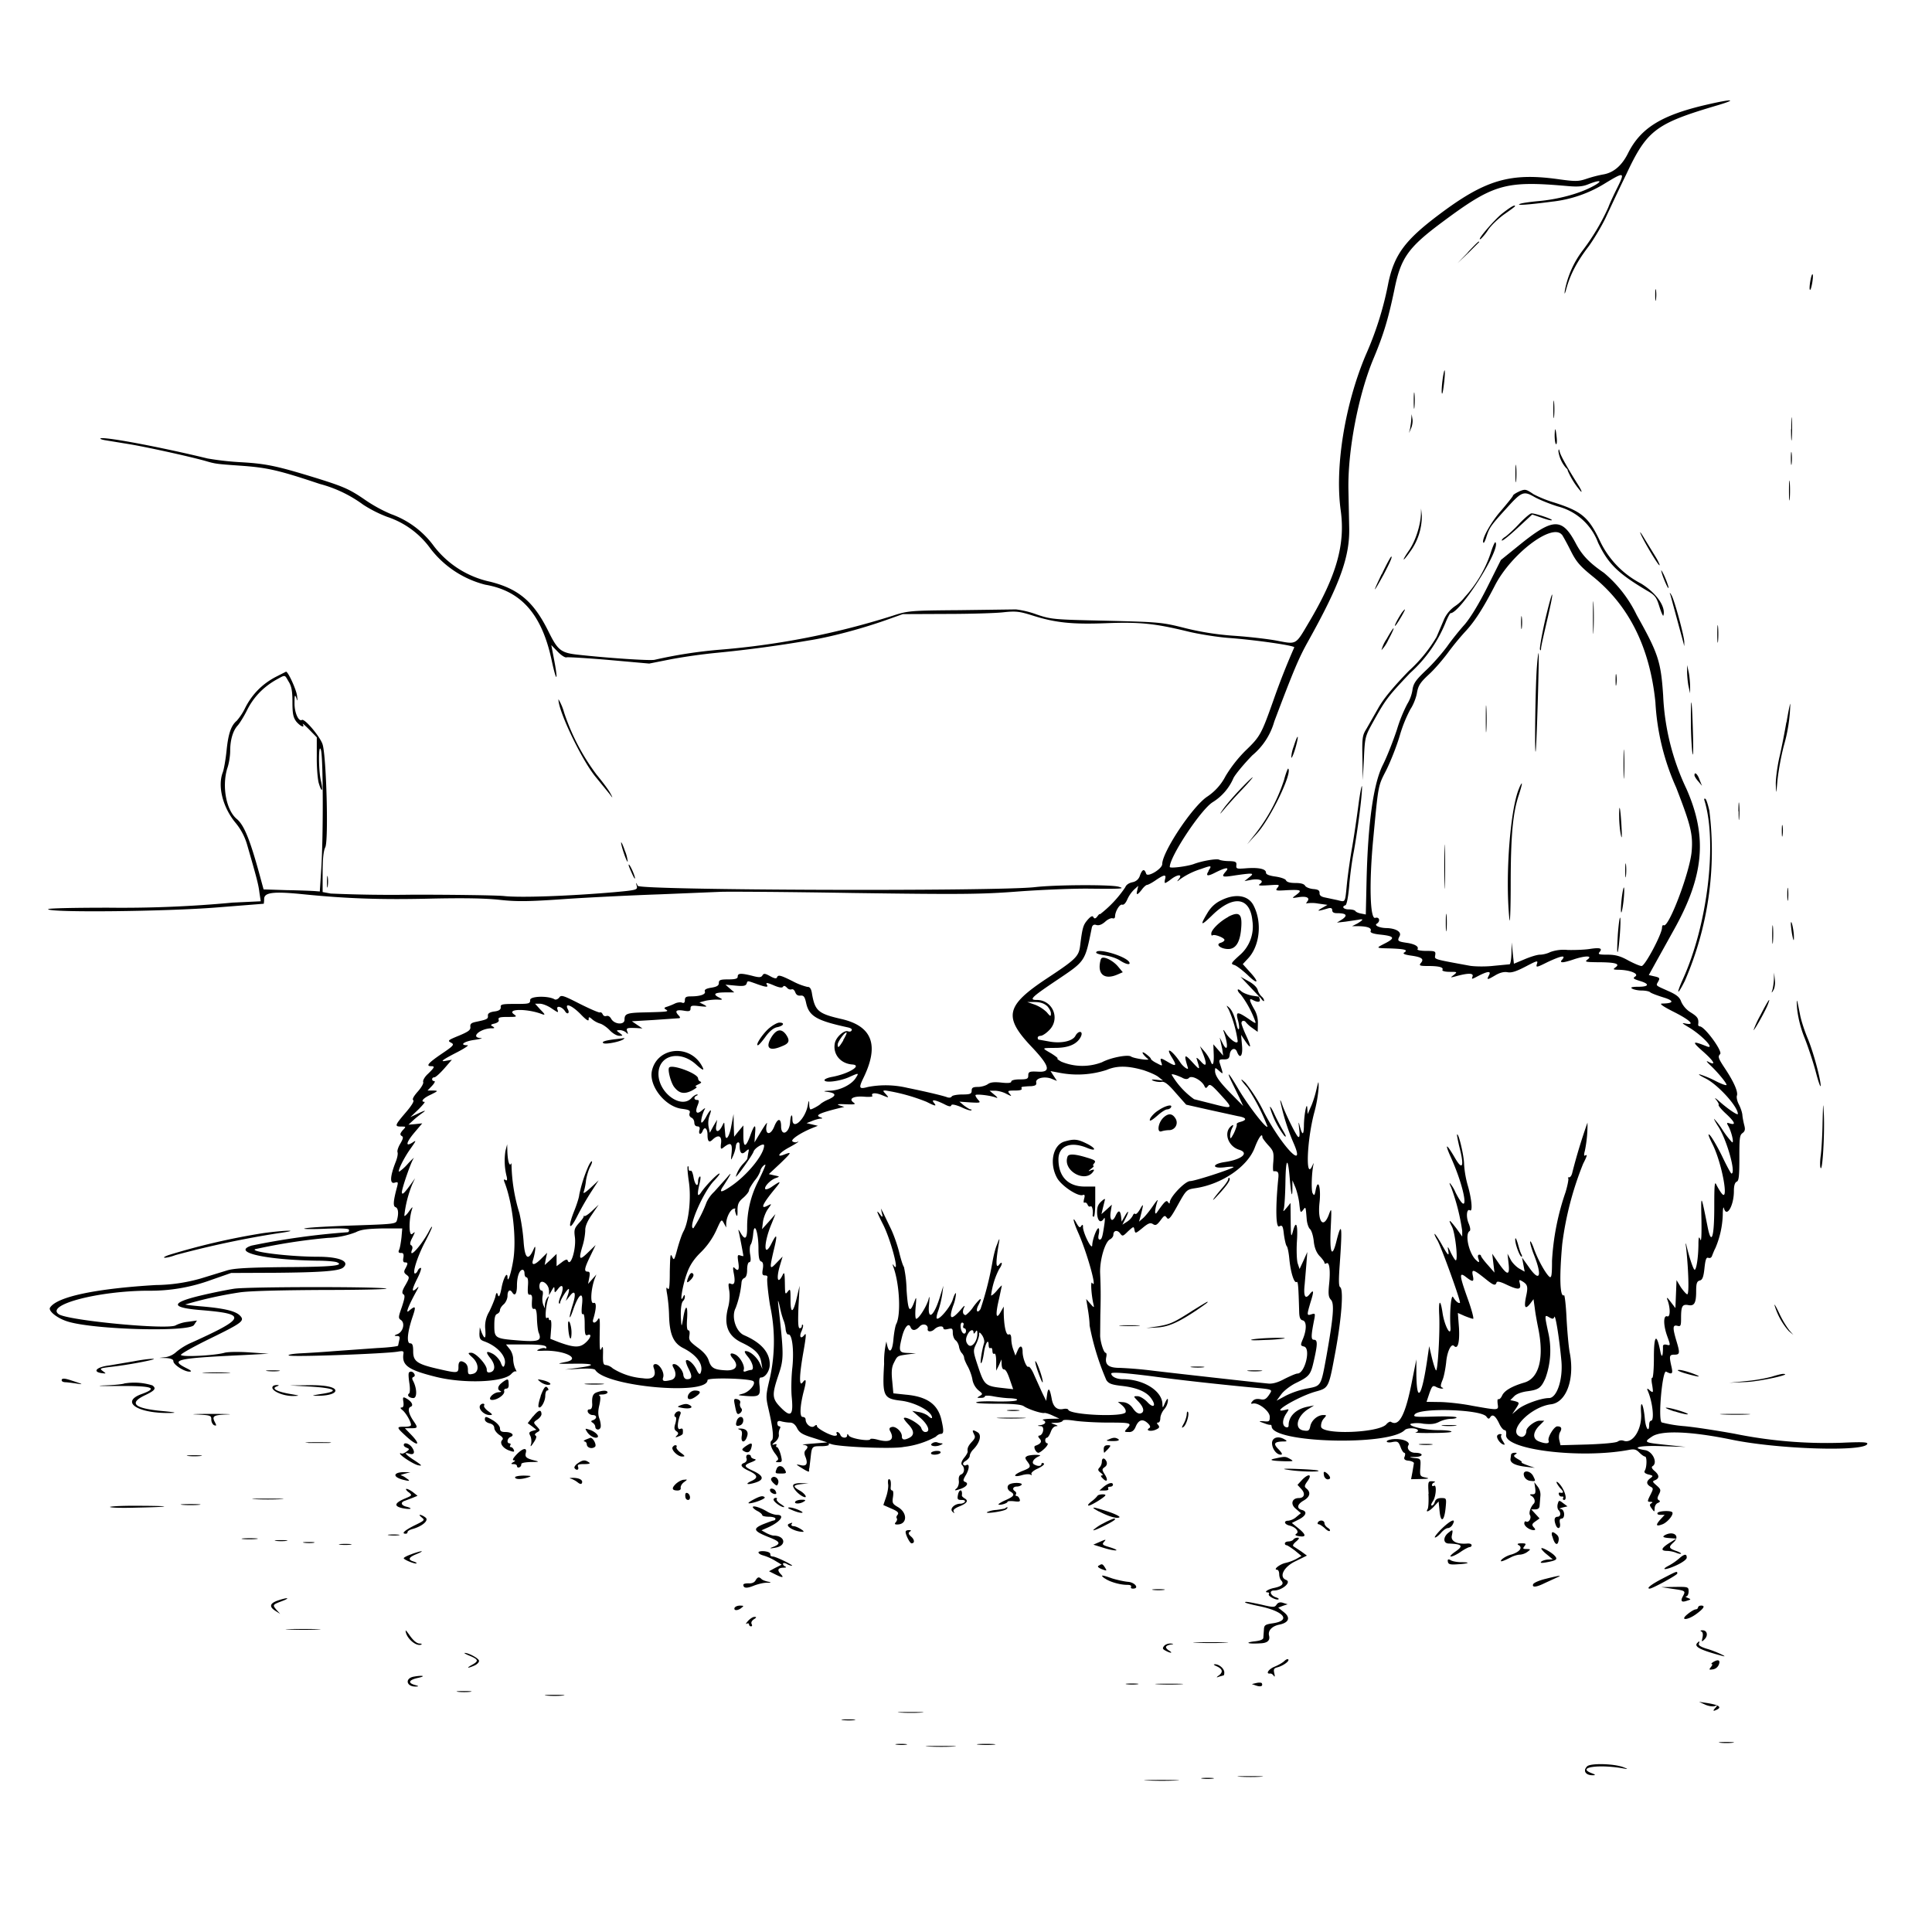 <svg xmlns="http://www.w3.org/2000/svg" id="svg" width="1024" height="1024" version="1.1">
  <path fill-rule="evenodd" d="M904.5 55.5C880.7 61 869.7 67.8 863 81q-5 10.2-13.5 11.5a67 67 0 0 0-8.7 2.3c-4.2 1.4-5.8 1.4-14 .3-26.3-3.8-39.5.1-64.3 18.8-17.7 13.3-23.4 21-26.6 35.8a175 175 0 0 1-12 38.4c-11 26-16.5 59.3-13.3 82.4 2.5 18-2.2 34.6-16.7 59.1-7.4 12.5-6.4 12-17.5 9.9-4.9-.9-14.7-2-21.9-2.5a149 149 0 0 1-26-4c-12.6-3.2-13.9-3.3-42-4-28-.6-29.3-.7-37-3.3a49 49 0 0 0-11-2.7l-30 .4c-26 .2-27.3.3-35.5 3a413 413 0 0 1-92 18 247 247 0 0 0-34 5.3c-2.3.6-25.6-1-40.8-2.7-9-1-10.6-2.4-15.5-12.3-7.8-15.8-15.8-22.6-31-26.4a51 51 0 0 1-29.7-18.8 48 48 0 0 0-22.7-17 78 78 0 0 1-13.7-7.5c-8.1-5.6-11.3-7-24.6-11.2-21.7-6.7-27.4-8-41-8.8a154 154 0 0 1-18-2c-26-6.3-55.5-11.8-56.8-10.6-.2.3 1.1.7 3 1l12.8 2.1c8.9 1.5 30.4 6.2 39.5 8.7 5.8 1.7 5.8 1.7 20 2.7 13.4 1 19.5 2.4 41 9.6a68 68 0 0 1 23 11 68 68 0 0 0 12.6 6.4 46 46 0 0 1 23 16.8 53 53 0 0 0 29.1 19.2c19.2 3.3 30 15.8 35.2 40.1 2.6 12.2 3.6 11.5 1.2-.8l-1.4-7.3 3.4 3.5c1.9 2 4 3.3 4.7 3 .6-.2 10.8.4 22.5 1.4l21.3 1.9 11.6-2.3a300 300 0 0 1 24.2-3.4 668 668 0 0 0 48.5-6.5c11.1-1.7 27.5-6 41.1-10.8l9-3.2 23-.1c12.6 0 26.4-.4 30.5-.9 6.6-.7 8.5-.4 15.5 1.8 12 3.8 21 4.7 39 4 17.6-.7 25.8.2 42.7 4.3 5.6 1.4 15.5 3 21.8 3.5 13.8 1 35 4 35 5a382 382 0 0 0-11 27.9c-6.5 18.3-7 19.3-15 27a71 71 0 0 0-10.4 13.3 29 29 0 0 1-10 11.1c-8 5.6-23.6 29.3-23.6 35.6 0 2.5-7.8 7.2-8.5 5.1q-1.4-4.2-3.3.9a5 5 0 0 1-4 3.6q-3 .7-3.8 2.7a61 61 0 0 1-13.4 14.3q-.1-.6-1.3 1-1.4 2-2.2.5-.6-1.4-3.1 1.5c-2.3 2.7-2.7 4-3.9 13.6-.7 5.7-2.2 7.2-17.5 17.3-22.2 14.7-23.4 20.5-7.6 37 9 9.6 9.8 13 2.6 12.5-4.3-.2-5 0-5 2.1 0 1.7-.7 2-4.5 2-2.7 0-4.5.5-4.5 1.1q.1 1.2-5.2.6c-3.8-.4-5.8-.2-7.2.8-1.1.8-3.5 1.5-5.3 1.5-2.6 0-3.3.4-3.3 2s-.7 2-5 2c-2.7 0-5.2.5-5.5 1q-.7 1-2.4.5c-1.7-.7-10.3-2.8-21.1-5a50 50 0 0 0-20.9-.5c-4.8 1.3-5.1.7-2.5-4.7 8.5-17.4 4.8-27.5-11.6-31.3-12.3-2.8-14-4.3-15.6-13.2q-.5-4-2.4-3.8a33 33 0 0 1-7.8-3c-6.6-3.3-7.8-3.6-8.4-2q-.4 1.1-3.6-.7c-2.7-1.5-3.4-1.6-4.1-.4-.7 1.1-1.7 1.2-5.4.2-6-1.5-7.7-1.4-7.7.4 0 1.1-1.2 1.5-5 1.5-4.2 0-5 .3-5 1.9 0 1.4-1 2-4 2.5q-4 .6-3.4 2c.6 1.5-2.4 2.6-7.4 2.6-2.5 0-3.2.4-3.2 2q0 2-1.6 1.3c-.8-.3-2.5-.1-3.7.5s-3 1.3-4.2 1.7q-2.3.6-.5 1.5c1.7 1.1.8 1.2-11.6 1.5-9.2.2-10.4.7-10.4 3.9 0 2.9-5.5 2.5-7.1-.6q-1.1-1.8-2.5-1.4t-2-1q-.7-1.2-1.4-.9c-.4.3-5.2-1.8-10.6-4.5-8.8-4.5-10-4.9-11-3.4-.7.9-1.8 1.3-2.4 1-3.2-2-13-1.8-13 .3 0 2-.6 2.1-7.9 2.1-6.9 0-7.9.2-7.7 1.7q.2 1.9-3.4 2.3-3.6.5-3.4 2.2c.2 1.8-.6 2.1-6.3 3.3-2.5.5-3.2 1.1-3 2.7s-1 2.5-6 4.6c-5.9 2.4-6.2 2.7-4.3 3.7s1.7 1.5-5 6c-6.9 4.7-8.5 6.5-5.5 6.5 2.1 0 1.9.6-1.6 4-1.8 1.6-2.9 3.6-2.6 4.4.3.7-1 3-3 5.2q-3.2 3.7-2.3 4.4c.7.4-.8 2.9-4 6.6-5.8 6.8-6 7.4-2.3 7.4 2.6 0 2.6 0 .7 2-1.4 1.7-1.5 2.3-.5 3 1 .5.8 1.4-.7 4-1.1 1.8-1.8 3.9-1.5 4.6.3.8-.1 3-1 5.2-2.9 7.4-3.2 11.6-.7 11 2-.6 2.1-.4 1.5 2-2 7.4-2.3 10.4-.9 10.9 1.5.5 1.8 3.3.8 6.9-.5 2-1.4 2.1-22.2 2.8-12 .4-23.7 1-26.2 1.5-2.6.4 1.4.6 9.3.3 10-.4 13.7-.2 13.7.6q0 1.1-.7 1.2a392 392 0 0 0-51 7.1c-10.8 3.5 7.4 7.6 35.2 8 4.4 0 8.9.4 10 .8 4.4 1.8-2.9 2.5-27.5 2.6-19.3.2-26.7.6-30.5 1.7l-14 4.3a90 90 0 0 1-24 3.5c-31.8 1.9-52.4 6.2-56 12-1 1.8 4.1 5.8 9.6 7.4 14.2 4.3 64.2 5.6 66.7 1.8l1.6-2.4-5 .7a19 19 0 0 0-6.2 1.8c-3.3 2.6-56.6-2.4-62-5.8-7.4-5 20.8-12.4 47.3-12.5a93 93 0 0 0 33.4-5.7l10.6-3.7 23.5-.1c23.8-.2 33.5-.9 35.8-2.7 4-3.3-1.9-5.8-13.3-5.8-15 0-36-2.6-33.3-4a303 303 0 0 1 38.6-6 45 45 0 0 0 14.8-3c2.7-1.4 5.8-1.8 14-2h10.6l-.4 4.7c-.3 2.6-.8 5.6-1.2 6.5q-1 1.9 1 1.8 1.7-.2 1.2 2.5-.5 2.5.8 2.5c1.7 0 1.7.5.3 3.2-1 1.7-.8 2.4.6 3.4 1.6 1.2 1.6 1.5-.6 5.4-1.8 3-2 4.3-1.1 4.9 1 .6.7 2.1-.8 6.7-1.9 5.4-2 6-.4 7 2.2 1.7 1 6.2-1.9 7.4q-2.8 1-.3 1c1.4 0 1.7.5 1.2 2.3l-.6 2.8c0 .4-5 1-11.2 1.3l-22.3 1.6c-6 .5-14.2 1-18.2 1.2s-6.8.7-6.3 1.1c.8 1 51.6-.9 57.8-2 2.9-.5 3.3-.3 3 1.3-.8 6 2.6 8.4 17 12 15 3.8 36.5 3 40.3-1.6q1.6-1.6 2.4-1.2.6.4-.4-1.5c-.6-1.2-1.1-3.5-1.1-5.1s-.8-4-1.9-5.3l-1.9-2.4h10.4c7.6 0 10.5.4 10.9 1.3q.3 1-.4.8c-.5-.4-2-.2-3.3.4-1.9.8-1.4 1 2.7.8 11.2-.2 19.8 4.4 11.2 6-5 1-4.7 1 4 .9 11.3-.2 12.8.8 3.1 2.1l-7.3 1 7.7-.4q7.5-.4 8.3.6c5.4 8.8 59.5 13.7 59.5 5.4 0-1.5 22.7-.9 24.3.6 1.5 1.4-2.2 5.7-5.6 6.6-3 .8-3 .8 1.7 1.2 7 .5 7.7 0 7.2-5.3q-.6-4.7.8-4.5c2.2 0 4.6-3.5 4.6-6.9q0-9.6-13.6-15.5c-4.4-1.9-6.9-9.8-4.5-14.4A52 52 0 0 0 393 680q.1-2 1.5-2.6 1.5-.7 1.5-4.5c0-2.2.5-3.9 1.1-3.9q1.2 0 .5-4.1c-.4-2.3-.2-4.6.3-5.3.5-.6 1.1-3.2 1.3-5.6.6-7 2.8-.8 2.8 7.6 0 4.7.4 6.6 1.4 7q1.5.4.9 4c-.5 2.8-.2 3.4 1.2 3.4q1.6 0 1.2 1.4c-.3.8.3 7.3 1.4 14.3a90 90 0 0 1 0 38.5c-2.2 9.3-2.3 10-.8 16.5q3.6 15.5 1.7 16.8c-1.3.8-.4 4.2 2.2 7.4 1.4 2 1.6 2.6.6 3.3q-1.4.8.8.8c2 0 2.1-.3 1.2-4-.6-2.2-1.5-4-2-4q-.7 0-.3-1 .5-.9-1.2-.4-2 .6.5-1.3c1.4-1.1 2.2-2.8 2-3.9a6 6 0 0 1 .5-3.1q.7-1.2-.2-1.3-1-.1-1.1-1.6-.1-1.8 2.3-1c1.2.3 3.2.6 4.4.6q2.3 0 3.8 3c1.2 2.4 2.9 3.4 8.8 5.2l7.2 2.3-7.5.6c-4.1.3-6.5.6-5.2.7q3.6.4 1.2 2.8-1.2 1.2 0 3.8 2 5.4-2.9 4.1c-2.4-.5-2.4-.4.7 1.5 3.5 2.2 4.3 2.4 4 1.3q0-.8.2-1.3l.6-5c.7-6.5.7-6.5 5.7-6.5 2.6 0 4.3-.4 4-.9q-.5-.8 1.3-.2c3.9 1.5 32.7 2.7 38.4 1.5a47 47 0 0 0 17-5.4c.7-.8 1.9-1.5 2.6-1.5 1.7 0 1.7-1.7.3-7.8-2-8-7.6-12-18.8-13l-6.6-.7-.6-6.5c-.5-4.8-.3-7.3.8-9.5 2-4 1.8-3.8 7-4.6l4.8-.6-4.2-.2c-4.9-.1-5.1-.9-3.2-8.6 1.3-5.1 3.5-7.7 4.5-5.1.8 2.1 2.7 2 4.8-.3 1.8-2 4.7-1 4.3 1.3-.3 1.6 2 1.7 3.6.1 1.8-1.7 4.7-2 4.7-.5q.1 1 2.5.4c2.2-.5 2.5-.3 2.5 2.1 0 1.5.7 3.3 1.5 3.9s1.6 2.1 1.8 3.4.9 2.8 1.5 3.4 1.2 1.8 1.2 2.4c0 .7.9 2.8 1.9 4.6s2.2 5 2.5 7a10 10 0 0 0 3.2 5.7c2.3 1.8 2.4 2 .7 3s-1.6 1 .5 1q2 0 2.2-.8c0-.5 2-.5 4.6 0s6.7 1 9 1q4.5.3 3.2 1.1c-.7.5-5.7.7-11 .6-5.3-.2-10 0-10.4.5s4.6.7 11.2.7c8.2 0 12.6.4 14 1.3 2.3 1.6 9.5 4 11 3.6.5-.1 2.5.5 4.4 1.4l3.5 1.6-5 .1c-2.7.1-4.4.4-3.7.7 2 .8 1.4 2.1-1 2.6q-3.3.4-.1.6c2.2.1 1.2 5-1 5q-.9.3.4 1.7 2 2.2-2.4 3.7c-1.2.4.3 3.7 1.7 3.7.6 0 2.2-1.2 3.5-2.5s1.8-2.5 1.2-2.5q-1-.2-1.1-1.5 0-1.3.9-1.5c.5 0 1.4-1.4 2-3q1-2.8 2.8-3.1 1.9 0-.7-.9c-2.4-.8-2.4-.8.7-.9 1.7 0 3.3-.5 3.5-1q.3-1 6.3-.1c3.3.5 11.3 1 17.8 1 12.2 0 12.8.2 10 3.2-1.5 1.7-1.5 1.8 1 1.8q2.5.2 3.7-3 2.4-5.4 6.4-1.6 2 1.9.6 2.6c-2 1.3 1.2 1.9 3.7.7 1.8-.8 2-1.3 1.2-2.4q-1.3-1.4 0-1.3 1-.2 1.1-2.3c0-1.3.9-3.4 2-4.7a8 8 0 0 0 2-4.4q.2-2.7-1.5.9c-1.3 3-1.3 3-1.4.5-.3-6.9-10.1-13-21-13-3.3 0-6.1-1.4-6.1-3 0-.9 7.7-.3 22 1.5 14.5 2 35 4.2 50.5 5.7 14 1.3 13.1 1 11 4.3-1.5 2.1-2.4 2.6-4.6 2.1q-2.7-.5-4 1-1.6 1.8.2 1.3c3-.6 8.9 4.1 8.9 7 0 2.5-.3 2.7-3.2 2.4q-2.9-.2-1.8.3l3 1.1q1.4.5 2.3.5.6-.1.7.8c0 8.8 62 10.5 70.5 2 1.2-1.3 6.2-1.3 7 0q.3.8-1.2 1.2c-1 .2 3 .4 8.9.3 5.8 0 10.4-.3 10.1-.7-.2-.5-3.4-.8-7.1-.8-7.2 0-16.3-2.2-14.4-3.4a17 17 0 0 1 6.6 0c4 .4 6.1.2 8.4-1a16 16 0 0 1 6.2-1.6c1.6 0 3-.3 3-.7 0-.5-5.3-.7-11.7-.5-10.4.3-11.5.2-10.4-1.2 3-3.6 35-2.6 37.9 1.2 1 1.4 1.4 1.4 2.1.3q1.8-2.7 4.7 3.4c.9 2 2.2 3.5 2.9 3.5q1 .1.8 2.3c-1.5 8 39.1 13 64.9 8.2 3-.6 4-.3 5.7 1.4 1.2 1.2 2.5 2.1 3 2.1 1.1 0 1 5.9-.2 7.6q-.6 1.2 2 1.9c2.6.6 2.6.8 1 2q-3.3 2.4 0 4.4c1.7.9 1.7 1.1 0 4.5s-1.6 3.6 0 3.6q1.9 0 .5.8c-1 .6-.9 1.2.3 2.8 1.4 1.9 1.4 1.9 1.5-.2 0-1.2.8-2.5 1.7-2.8q1.8-.8.6-1.4c-1-.6-1-1.3 0-3.2 1.1-2.2 1-2.7-1.3-4.7s-2.3-2.2-.7-2.8q3.5-1.6-.4-4.9-2.1-1.8-1-2.5c2.9-1.8 0-7.9-4-8.5-8.2-1.3-2.6-2.6 9.4-2.1l12.2.4-9.5-1c-12.7-1.3-13-1.4-8.4-4.5 5-3.4 20.5-2.8 42 1.6 24.3 5.1 70.7 6.6 72.1 2.3.4-1-2.8-1.1-13.9-.6a244 244 0 0 1-56.5-4.8c-8.3-1.5-20.2-3.4-26.5-4a70 70 0 0 1-12.1-2c-2-1.6.4-28 2.4-26.9 3.2 1.7 3.7 1.2 2.8-2.7-1.3-5.7-1.1-6.3 1.6-6.3 2.9 0 3-.8 1-7.4-2-6.8-2-8.5.5-7.9 1.8.5 2 0 2-4 0-6.3.6-7.5 3.7-7 3.3.7 4.3-1 4.3-7.3 0-4.2.4-5.3 1.9-5.7 1.4-.3 2-1.8 2.5-6.5s1-6 2.1-5.5q1.5.4 2-1.3c.4-1 1.1-2.8 1.7-3.9a49 49 0 0 0 3.9-17.5c0-3 .3-4.7.6-3.7 1.4 5.4 5.3-1.2 5.3-9q0-4.3 1.5-5c1.1-.4 1.4-2.9 1.4-12.5 0-10.2.1-12.1 1.6-13.2 1.4-1 1.6-2 1-4.2-.4-1.6-.9-4-1-5.4s-1-4-1.9-5.7-1.3-3.8-1-4.6c.7-2-1.6-7.3-6.4-14.5-3.5-5.3-3.8-6.2-2.5-7.5 1.5-1.4-8.2-14.7-10.8-14.7q-1-.2-.8-1.2c.3-2.9-.3-3.9-4-6.2a13 13 0 0 1-5-5.6c-.8-2.4-2.3-3.7-6.8-5.7-7.1-3.2-6.7-2.7-5.4-5.1 1-1.8.7-2.1-2-2.7l-3-.7 4.2-7.6 9-16.2c16.1-28.7 18-49.5 6.7-75a128 128 0 0 1-12.3-49.5c-1.2-17.9-2.6-22.2-14-42.5a67 67 0 0 0-17.4-22.4c-8-5.5-11.7-9.5-15-15.8-7.2-13.5-12-13.3-29.7 1l-9.9 8-7.2 14.4c-4.5 9-9 16.3-12 19.8-2.7 3-6.9 8.2-9.2 11.5-2.4 3.3-7.3 9-11 12.5-5.8 5.5-7 7.2-7.5 10.9a20 20 0 0 1-2.7 7.2 78 78 0 0 0-5.5 13.6c-2 6-5.3 14.5-7.6 19-4.9 10-7.8 30.8-8.5 61.4l-.4 17.6-2.5-.5c-1.3-.2-2.7-.8-3-1.3s-1.8-.9-3.5-.9c-2.8 0-4-1.5-1.8-2.2.7-.2 1.5-4.5 2-10.2.4-5.4 1.5-13.5 2.4-18 2.1-11.5 4.5-30.2 4.4-34.5 0-2-1 2.6-2 10.3-1 7.6-2.5 17.5-3.3 22s-2 12.6-2.6 18c-1.2 11.8-.6 10.7-5.5 9.6l-6.6-1.4q-2.7-.6-2.5-2.3c0-1.4-.8-1.9-3.4-2.1-2-.2-3.9-1-4.3-1.8q-.9-1.4-5.1-1.4-4.3 0-5-1.4c-.2-.7-2.7-1.6-5.5-2q-5.2-.7-5.1-2.1c0-2-4-2.8-10.5-2.3-5 .4-5.4.3-5.2-1.6.2-1.8-.4-2.1-3.9-2.2-2.2 0-4.5-.4-5.1-.7-1.2-.8-9.3.6-13.7 2.3-3.4 1.2-12.6 2.4-12.6 1.5 0-5.5 16.4-30.3 22.7-34.3a28 28 0 0 0 11.1-12.9c1.2-2.2 5.7-7.6 10-12a36 36 0 0 0 11.6-17.9c10.1-26.8 13-33.6 17.6-41.9 17.2-30.8 22.5-45.4 22.1-61l-.4-19.5c-.5-21 5.3-51 13.4-70.2 5.3-12.7 7.7-20.8 10.9-36 3.4-17 7.2-22.5 25.2-35.9 27.4-20.4 33.4-22.2 66.5-19.3 5.5.5 8.2.3 11.3-1 6.8-2.7 7.9-1.7 1.6 1.5-7.1 3.7-18 6.6-28.3 7.5-4.3.4-8.7 1-9.8 1.5-2.2.9 4.8.4 16.9-1.2A67 67 0 0 0 851 97c9.9-6 10.3-5.8 6.3 2.3-1.7 3.4-4 8.2-4.9 10.7a118 118 0 0 1-13.6 22.8 51 51 0 0 0-9.4 21.2q-.5 3.8 1-1.7c2.1-7.3 5.7-14 11.6-21.7 2.7-3.7 6.7-10.4 8.9-14.9 2.1-4.5 7-15 11-23.2 11-23.5 15.6-27 48.1-36.6 11.5-3.4 8.3-3.6-5.5-.4M796.4 113c-4.3 3.3-14.7 15.5-11.5 13.6a28 28 0 0 0 4-5c1.6-2.3 5.5-6 8.5-8.1s5.6-4 5.6-4.2q.1-1.5-6.6 3.7M778 133.8l-5.5 5.7 5.8-5.5 5.7-5.7c0-.8-1 .1-6 5.4M959.5 149c-.4 2.3-.5 4.4-.2 4.6.3.3.8-1.3 1.2-3.6s.5-4.4.2-4.6c-.3-.3-.8 1.3-1.2 3.6m-82.2 7.5c0 2.8.2 3.8.4 2.2a18 18 0 0 0 0-5q-.4-1.6-.4 2.8M764.5 202c-.4 3.4-.5 6.3-.2 6.6s.7-2.3 1.1-5.7c.4-3.3.5-6.3.3-6.6s-.8 2.3-1.2 5.7m-15.2 10.5c0 3.8.2 5.3.4 3.2s.2-5.2 0-7-.4 0-.4 3.8m74 4.5c0 4.1.2 5.8.4 3.8.2-2.1.2-5.5 0-7.6s-.4-.3-.4 3.8m126 10.5c0 5.5.2 7.6.4 4.7s.2-7.4 0-10-.3-.2-.3 5.3M748 222c0 1.4-.4 3.6-.6 5l-.6 2.5 1.1-2.5c.6-1.3 1-3.6.7-5l-.4-2.5zm76 8.7c0 2.3.3 4.4.7 4.7s.6-1.2.4-3.2q-.9-8.5-1.1-1.5m2 8.6a17 17 0 0 0 4.1 8.8q.9.7.8 1.3a42 42 0 0 0 7.1 11.2c.6.3 0-1.1-1.3-3.2-5.7-9-9.6-16-10-17.9q-.6-2.5-.7-.2m123.2 3.7c0 3 .2 4.3.4 2.8.2-1.6.2-4 0-5.6s-.4-.2-.4 2.8m-146 8c0 4.1.2 5.8.4 3.8.2-2.1.2-5.5 0-7.6s-.4-.3-.4 3.8m145 9c0 4.7.2 6.6.4 4.3.2-2.4.2-6.2 0-8.6s-.4-.4-.4 4.3m-143 .5c-1.8.8-3.3 1.8-3.3 2.2s-3 4.1-6.5 8.2c-5.5 6.3-10.5 15.5-9.1 16.8.2.3 1-1.3 1.6-3.4 1.6-4.8 2.3-5.8 10.5-14.8 8-8.9 9.1-9.4 14.7-6.2 2.4 1.4 8 3.7 12.5 5.1a31 31 0 0 1 21.4 19.2c5.4 11.3 10.5 16.3 26.2 25.6 4 2.3 4.8 3.4 6.3 8.3 1 3.2 2 5.3 2.1 4.8 1.5-4.5-3.6-12-11.8-17a49 49 0 0 1-21.8-22.6c-6-12.6-9.7-15.7-24.1-20.3a64 64 0 0 1-11-4.4c-4.2-2.8-4.4-2.9-7.8-1.5m-52 12.5c-.4 6-2.9 13.6-6 18.3-4.4 6.3-4 7.2.3 1.1a32 32 0 0 0 6.2-19.1l-.4-3.8zm52.3 4.4c-2.7 3-6.1 6-7.4 7-1.4.8-2.2 1.8-2 2.1.4.3 4.1-2.7 8.3-6.6l7.8-7.2 5 1.7c2.7 1 5.1 1.6 5.4 1.3.6-.5-8.9-3.7-10.8-3.6-.7 0-3.5 2.4-6.3 5.3m64 5.1c1 3 9.7 17.7 10.2 17.1.2-.2-.8-2.4-2.3-4.8l-5.7-9.3c-1.6-2.7-2.6-4.1-2.2-3m-41.6.8c.6.8 2.7 4.6 4.6 8.4 3 6 4.8 8.2 12 14q28.6 23.1 33 66.5a127 127 0 0 0 11 45.2c7.7 19.9 9 24.8 8.2 34-1 11-12.2 40.6-14.8 39q-.8-.3-.9 1.3c0 3.3-9 20.3-10.8 20.3-1 0-4.2-1.4-7.2-3-4.1-2.3-6.8-3-10.9-3-4.5 0-5.2-.2-4.2-1.4 1.7-2 .3-2.5-5.4-1.6-2.7.4-8 .6-11.5.5a21 21 0 0 0-9.2 1.1c-1.5.8-4 1.4-5.5 1.4s-5.3 1.2-8.3 2.5l-5.5 2.3-.6-5.6-.6-5.7-.1 5.8c-.1 3.1-.5 5.7-1 5.8l-8.4.8c-4.2.5-9.8.4-12.5 0-20.1-3.7-18.8-3.3-18.5-5.7.3-2 0-2.2-4.8-2.2-2.8 0-4.9-.4-4.6-.9.9-1.4-1.5-2.8-5.8-3.4-4.7-.7-5-1-3.7-3.5 1.2-2.2-1.8-4.1-6.7-4.3-3.8 0-6.9-1.4-5.4-2.3 2.1-1.3 1.4-3.8-.8-3.1-2.8.9-3.3-18.7-1-42.5 2.7-28.5 2.5-27.3 6.8-35.7 2.2-4.4 5.5-12.6 7.2-18.4a73 73 0 0 1 5.7-14.1c1.4-2 3-6 3.4-8.5.7-4 1.8-5.6 6.3-9.8 3-2.7 7.5-8 10.1-11.5a143 143 0 0 1 9-11c5-5.3 9.5-12.2 15.9-24.6 8.6-16.8 30.3-33.3 35.5-27m-37.8 10a65 65 0 0 1-13.7 23.1 21 21 0 0 1-5 4.7 17 17 0 0 0-5.9 7l-4 9.4a77 77 0 0 1-14.7 18c-8.7 9-13.6 15-16.3 19.9l-6.1 10.7c-2.2 3.5-2.4 4.7-2.2 15.5l.2 11.8.6-11.5c.5-11 .7-11.8 4.4-18.5 7.1-12.8 8-14 20-26.7a73 73 0 0 0 19.2-27.6c1-2.3 2-4.2 2.3-4.2 5.2 0 27-34.4 23.8-37.6-.3-.3-1.5 2.4-2.6 6m-57.7 10.9q-7.5 15.7.8.7c3.7-7 5-10 4.3-10-.3 0-2.6 4.2-5 9.3m148.2-1.3c.3 1.4 1.4 4.3 2.4 6.5q1.6 3.4 1.3 1.5a45 45 0 0 0-2.5-6.5q-1.7-3.4-1.2-1.5M819 328.4c-1.8 8-3 15-2.8 15.8q.5 1.2.6-.6c0-1 1.5-7.5 3.1-14.4s3-13.2 2.8-14c-.2-.7-1.8 5.2-3.7 13.2m25.3-.9c0 7.7.2 10.7.3 6.7.2-4 .2-10.3 0-14s-.3-.4-.3 7.3m41-12.4 6.9 25.4.5 2v-2c.2-2.6-5.3-22.8-6.8-25.1q-1.2-2-.7-.3m-142.5 10.1c-2.2 3.4-4.2 7.4-3 6.3 1.3-1.5 5.4-8.5 4.9-8.5q-.5.2-2 2.3m63.6 4.7c0 3 .2 4.3.4 2.8.2-1.6.2-4 0-5.6s-.4-.2-.4 2.8m104 6c0 4.1.2 5.8.4 3.8.2-2.1.2-5.5 0-7.6s-.4-.3-.4 3.8M735 338.6a19 19 0 0 0-2.8 6 20 20 0 0 0 3.7-5.6c1.8-3.3 3-6 2.7-6s-1.9 2.5-3.6 5.6m79.6 14.6c-.8 9.7-1.3 45.8-.7 45.2.5-.5 2-51.7 1.6-52.2-.2-.2-.6 3-.9 7m79.6 2.8c0 2 .3 5.3.7 7.5l.9 4V364c0-2-.3-5.3-.7-7.5l-.9-4zm-748.3 2.9q-10.5 5.6-15.9 16.2a31 31 0 0 1-4.5 6.9c-3 2.5-4.5 6.8-5.4 15.7-.5 4.8-1.4 10-2 11.6-2.9 7.4 0 18.8 6.9 27a32 32 0 0 1 6 11.5c5 17.3 6 21 6.5 25.3l.7 4.6-14.9.7a627 627 0 0 1-65.6 2.7c-19 0-32.6.3-32.2.8 1 1.9 62.6 1.2 89-.9l25.3-2s.2-1.1.2-2.5c0-3.5 4.8-4.1 20-2.6 23.7 2.4 41.6 3 67.6 2.4 18-.4 29.5-.2 37 .6 9 1 15 1 34.9-.4 13.2-.9 36-2 50.5-2.5l31.5-1.3c2.8-.2 34.5 0 70.5.6 57.6.8 68.2.7 87.7-.8 12.2-.9 29-1.6 37.5-1.5 17.8.2 19.2 0 15.8-1-3.8-1.2-33.2-1.1-44.5.2-20.4 2.3-209.2 1.7-210.5-.7q-1.4-3-.5.1c.5 2 0 2.2-12.2 3.3-23.4 2-49.6 3-58.3 2-4.7-.4-26.3-.7-48-.7a739 739 0 0 1-43.7-.6l-4.3-.8v-10.4q0-10.6 1.4-13.3c1.8-3.4.6-47.8-1.4-54.5-1.2-4-9.6-14-11-13-1.8 1-4-4.1-3.9-9 0-4.3.2-4.7 1-2.6q.9 3 .3-1.5c-.5-3.3-4.7-12.5-5.8-12.5zm710.4 1.6q0 4.4.4 2.2a18 18 0 0 0 0-5q-.4-1.6-.4 2.8m-703.3.8c1.5 2.4 2 5 2 10.8 0 6.2.4 8.1 2 10.3 2.2 2.6 4.7 3.7 3.5 1.4-.4-.7 1.1.6 3.4 2.9l4 4.1v9.9c-.1 5.4.4 11.8 1 14.2 1.6 5.5 2.5 4.8 1.2-1-1.4-6-1.3-20.7 0-16.4 1.2 3.6 1.3 45 .2 62.5l-.8 12.5-2.5-.2c-1.4-.1-8-.4-14.9-.5l-12.4-.4-1.2-4.4c-5.7-21.3-9-29.7-13.1-33-5.5-4.7-7.8-17-5-26.6 1-2.7 1.6-7 1.6-9.4 0-5.9 1.5-10.8 4-13.5 1-1.1 3.3-4.8 4.9-8q5-10.1 15.1-16c5.5-3 4.7-3.1 7 .8m143 9.3c-.3 5.8 12.3 32.3 19.8 41.3l7.5 9.2q2.4 3.4 0-1c-1-1.8-4.2-6-7-9.4a115 115 0 0 1-17.3-33 29 29 0 0 0-3-7.1M787.5 381c0 6.3.1 9 .3 5.8s.2-8.4 0-11.6-.3-.5-.3 5.8m108.7 1.6c0 6 .4 13.4.8 16.4s.6-1.6.3-10.5c-.5-18.4-1.2-22.1-1.1-6m50.6.3c-.9 5.3-2.5 13.5-3.6 18.2s-2 11.2-2 14.5c.2 5.8.2 5.8.9-2a142 142 0 0 1 3.3-18 87 87 0 0 0 3.5-22.5c-.2 0-1.1 4.4-2 9.8m-261.2 12.8a19 19 0 0 0-1.3 6c.3.3 1.3-2 2.2-5.1 2.1-7.4 1.4-8.2-.9-.9m174.8 9.4c0 6.9.1 9.7.3 6.3.2-3.5.2-9.1 0-12.6-.2-3.4-.3-.6-.3 6.3m-179.8 8a93 93 0 0 1-14.6 28l-5.1 6.5 5-5.5c7.1-7.6 19.1-32.3 16.8-34.6-.2-.3-1.2 2.2-2.1 5.5m217.4-2c0 .5.9 2 2 3.2l2 2.4-1.3-3.2c-1-3-2.7-4.5-2.7-2.4m-241.2 7.9c-3.5 3.7-7.4 8.3-8.7 10.2q-3.2 4.6 1-.5c1.9-2.2 6-6.8 9.3-10.2 3.3-3.5 5.7-6.3 5.4-6.3s-3.4 3-7 6.8m148.4-1.3c-4.8 10.5-7.6 46.6-5.3 69.5.3 3.7.7-4.2.7-18 0-26.5 1.2-38.4 4.3-47.6 2-6.2 2.2-8.1.3-4m98.2 7.2c6.7 22.3 1.5 65.6-11.5 94.3-3.8 8.4-3 9 1 1a173 173 0 0 0 13-90.2c-.7-3.1-1.6-6-2.1-6.3q-1-.5-.4 1.2m18 5.4c0 4.1.1 5.8.3 3.8.2-2.1.2-5.5 0-7.6s-.4-.3-.4 3.8m-63.2 3c0 3 .4 7.3.9 9.5q.8 4.1.3-5c-.6-10.1-1.3-12.6-1.2-4.4m86.2 7.4q0 4.4.4 2.2a18 18 0 0 0 0-5q-.4-1.6-.4 2.8m-178.9 19c0 10.4.2 14.6.3 9.2.2-5.4.2-14 0-19-.1-5-.3-.6-.3 9.8m-436.3-13c-.1 1.6 3 10.7 3.5 10.2a20 20 0 0 0-1.5-5.8c-1-3-2-5-2-4.3m532.2 14.9c0 3.3.2 4.5.4 2.7s.2-4.5 0-6-.4 0-.4 3.3m-528.2-3c0 .6 1 2.8 2 5q1.6 3.4 1.3 1.5c-.7-2.8-3.3-8-3.3-6.5m307.5 3q-2.8 4.2 3.2 1.1c5.7-2.9 8-3.2 5.8-.7-2.6 3-2 3.2 5.4 2 9.3-1.3 9.9-1.2 7 1.1l-2.5 2 3.2-.6c4.5-.9 7.5.3 5.1 2-1.4 1-.6 1.1 4.5.8 5.8-.4 6-.4 4.7 1.3-1.3 1.6-1 1.7 5.3 1.3 7.2-.3 8 0 4.5 2.6-2.3 1.7-2.3 1.7 1 1.2 4.5-.8 6.6.2 5 2.2q-1 1.4-.3 1a18 18 0 0 1 6 .1l5 .7-3 1.7c-3 1.8-2.4 1.8 3.5.1q2-.5 2 1 0 1.6 2.4 1.6 7.5 0 3 3.2l-2.9 1.8 4.5-.5 6.8-1q4.5-1-.5 2l-2.8 1.4h3.7q7 .2 6.2 2.5-.8 1.4 5.5 2c7.1.8 7.6 1.8 2.1 4.6-5 2.6-5.2 2.5 3.2 2.7 7.4.3 9.2.8 6.9 2.2q-1.3.9 3.8 1.6c5.6.8 7 1.8 5 4-1 1.3-.4 1.5 3.9 1.5q8.8 0 7.6 2.1c-.3.5 1.4 1 3.8 1 4.1 0 4.2 0 2.3 1.6-2 1.5-2 1.5.5.9q10.3-2.9 9.4-.1c-.6 1.6-.5 1.6 2.2.2q8.5-4.5 6.5-.8c-1.4 2.6-1 2.6 3.4 0q3.6-2.1 6.4-1.6c2.1.4 4.6-.4 9.6-3 6.1-3.2 6.7-3.4 6-1.4-.6 2-.3 2 5.7-1q10.7-5 7.8-1.4-1.6 1.6.3 1.5c.8 0 3.4-.7 5.7-1.5 6-2 10.2-2.1 7.4 0-1.7 1.3-1.3 1.4 5.1 1.5 9.5 0 12.2.8 9.8 2.6-1.6 1.2-1.5 1.3 1.2 1.4 5.9 0 11.2 2 9.2 3.5-1.5 1-1.2 1.3 2.3 2.4 5.4 1.6 5 3.1-.7 3.1q-5.1 0-3.3 1c.8.5 3.1 1 5 1 2 0 4 .4 4.5.9s3.7 1.7 6.9 2.7c6 1.8 5.8 3.2-.4 3.3q-2.9-.1 6 4.4c8.6 4.3 11.7 7.3 6.3 6.2-2.3-.5-2-.2 1.7 2 7.2 4.3 14.5 12.2 9.3 10-7.5-3-7.8-2.5-2 2.6 5.9 5.2 7.4 7.8 3.5 5.9q-2.8-1.6.7 1.7c4 3.8 8.5 9.3 8.5 10.3 0 .5-2.6-.4-5.7-2a55 55 0 0 0-8.3-3.5c-1.4-.3-.2.5 2.5 1.9 6.5 3 17.5 15 17.5 19 0 1-5.5-2.8-10-6.8q-3-2.6-1.6-.8c1 1.2 1.7 2.5 1.4 2.8s1.4 2.4 3.8 4.6q7.2 6.7 2.3 5.3c-1.9-.6-2-.5-.8 1.6 1.6 3.1 3 9 1.8 8.3a48 48 0 0 1-5-6.5 38 38 0 0 0-4.5-5.9c-.2 0 .7 1.7 2.1 3.9 4.6 6.9 9.7 25.1 7.1 25.1-.3 0-2.6-4.2-5-9.3-2.5-5.1-5.4-10-6.4-11q-2-2 1.5 5c5 10.2 8.7 31 4.7 25.8-.9-1.1-2.1-3.2-2.8-4.6-.9-2.1-1.1.1-1.1 11.7 0 16.3-1.5 20.8-3.5 10.8-3.6-18-3.6-18-3.3-3.9q.2 12.6-.6 10.5c-.7-2-1-1.4-1 3-.1 6.8-1.1 13-2 13-.7 0-3-7-4.5-13.5q-.5-1.5 0 2c1.3 12.4 1.6 24.5.6 24.5-.5 0-2-1.7-3.4-3.7l-2.3-3.8-.3 7.4-.3 7.4-2.6-3.4q-2.2-3-1.8-1.4c1.8 4.4 1.8 9.8.1 9.2-2.1-.8-2.2 4.4-.1 10.3 1.9 5.3 1.9 5.3-.4 4.7q-1.6-.3-1.8.7c.1 5.5-.6 6.9-1.4 2.8-2-10-3.4-8.6-3.4 3.3 0 6.2-.4 11-.9 10.8-.4-.3-.5 1.4 0 3.8.6 4.1.6 4.3-1.2 2.9q-2.2-2.1-1 .5c2.5 6 3.4 15.5 1.6 15.5q-.9.2-1 2c0 4.6-1.8 2.4-2.3-3-.7-8-2.5-11-2-3.2.7 8.6-4.4 16.7-9.3 14.8q-1.6-.5-3 .4c-.7.7-7.6 1.3-15.8 1.6l-14.6.4-.6-2.6c-.4-1.5-.2-3.5.4-4.4q1.7-3-1.5-3c-1.7 0-5.3 5.9-4.6 7.6.6 1.6-1.5 1.8-5.1.4-3.4-1.3-3.4-4.6 0-8.2l2.8-2.8H816c-2.4 0-7 3.5-7 5.4 0 2.2-1.7 3.7-3.3 3-7.1-2.7 5.5-15.8 16.4-17.1 8-1 12.5-13 10-26.8-.7-3.3-1.4-11.7-1.8-18.7-.3-7-1-12.5-1.3-12.3-2.2 1.4-2.6-9.2-1-27a171 171 0 0 1 11.1-42.7c2.1-4.1 2.4-5.2 1-4.3q-.9.4-.1-2.5a68 68 0 0 0 1.4-15 303 303 0 0 0-8 26.3c-.3 1.5-1 2.7-1.7 2.7q-1 0-.5.5c.3.3-.3 3.6-1.4 7.3a134 134 0 0 0-7.2 36.4c0 7.8-.3 9.4-1.4 8.5-2-1.7-6.1-9-8.2-14.9-1-2.9-2-4.5-2-3.6 0 1 .9 4 2 6.8 4.6 11.6 3.1 15-2.8 6.4l-3.5-4.9.7 3.7.7 3.8-3-1.7c-1.6-1-3.7-3.1-4.5-4.8l-1.6-3 .6 5.4c.7 6.5-.8 6.2-5.7-1l-3-4.4.6 5 .6 5-3.5-4c-2-2.2-3.5-4.3-3.6-4.7q-.1-.8-1-.8-1.1.1-.4 2.2 1 2.9-1 .9c-3.9-3.2-6.4-13.9-3.7-15.6.6-.3.4-2-.5-4.1-1.5-3.6-1-8 .7-6.9 1.5 1 1-5.7-1.1-13a53 53 0 0 1-2-11.4c0-4.3-2.9-16.6-3.7-15.8-.2.2.4 3.2 1.2 6.6 2.7 10.4 1.7 12.8-2.3 5.9-4.6-7.9-5.7-8.2-2.3-.6 8.1 17.9 10.2 33.9 2.5 18.7a19 19 0 0 0-3-4.9q-.3.2.7 2.2a112 112 0 0 1 5.9 23.2v3l-3-4.2q-5.8-7.6-2.4-1c1.7 3.3 3.3 17.8 2 17.8-.4 0-1.6-2-2.7-4.2q-2-4.5-1.4-1.5c.8 4 0 3.4-3.4-2.8-1.7-3-3.4-5.5-3.7-5.5s.3 1.5 1.4 3.3c2 3.3 12.6 32.6 12 33.2s-2.4-.9-3.6-3c-1-1.9-2 7.6-1.4 16.3.2 5.2-3.2-1.2-4.2-7.8-1.1-7.6-2.2-7.3-1.8.7.5 9.4-.8 30.8-1.7 29.6-.4-.4-1.4-3.5-2.2-6.8l-1.4-6-.8 5.5c-3 21.2-5.8 25.7-6 9.3v-7.8l-2.2 11c-3.5 18.2-6.9 24.9-11.3 22.1-.4-.3-1.6.3-2.4 1.3-4 4.6-34 5.7-34.6 1.3a6 6 0 0 1 1.4-4.3c1.6-1.8 1.6-1.9-.2-1.9-3 0-6.2 2.7-6.9 5.8-.5 2.5-1 2.8-3.5 2.4-5.2-.7-3.7-7.5 2.3-11.3l3.2-2-3.5.7c-6 1.2-10 5-10 9.8q0 1.5-1.5 1c-2-.8-1.9-3.9.2-7.1 1.7-2.6 1.7-2.6-.6-2-8.6 2.2 6.7-7 16.1-9.7 7.2-2 7-1.8 10.7-21.7 3.2-17.6 4.3-32.5 2.4-33.7-.8-.5-.8-4-.2-12.2 1.5-21 1-23.4-2-11.2-2.2 8.3-3.4 4.9-2.8-7.5.5-10.8.5-11.5-.8-8-3 8.5-6.3 4.4-5.1-6.1.8-7.4-.7-13-2-6.8-.6 3.2-.8 3.6-1.7 2-.8-1.5-.5-11 .5-15.4q.3-1.2-.6.8c-3.7 8.4-3-12.8.9-27.8a72 72 0 0 0 2.4-13.5c0-4 0-4-1.3 1.5-.7 3-2 7-3 9l-1.5 3.5-.2-3c-.2-4.4-1.8 3.5-1.8 9.4q-.2 7.5-2.2-.1-1-4.1-.3 1.6.6 5-.6 4.1c-1.1-.7-7.1-13-8.5-17.3q-.7-2.1-1-2a115 115 0 0 0 7.1 22.6c6.8 15.5-6.4 1.6-15.7-16.4a83 83 0 0 0-9.7-15.4c-3.4-3.3-2.8-1.8 1 2.5a104 104 0 0 1 10.6 20.6c-.5 1.5-9.9-10.6-15.4-19.8-5-8.6-6.8-10.5-3.5-3.7l4 8.2 2 4.4-5.7-5.8c-6.8-6.8-9.2-10.2-9.2-12.8 0-1.9 0-1.9 2.2 0 2.3 2 2.3 2.2.2-4.4-.4-1.4 0-1.8 2.3-1.7 2.3 0 2.9-.5 3.1-2.7.4-3 2.9-3.8 3.8-1.4 1.6 4.2 3.2 2.3 2.7-3.2l-.5-5.7 2.2 3.3c3.2 4.7 3.4 3.4.5-2.9-1.4-3-2.5-6-2.5-6.6 0-1.5 1.6-1.7 2.5-.3a18 18 0 0 0 3.3 2.9l2.8 2 .1-4.2a14 14 0 0 0-1.6-7.2c-3-5.2-3.3-6.7-1.1-5.5 2.8 1.5 4.3 1.2 3.6-.7q-.9-2.3.9.1 1.3 1.7 1.5 1-.1-1.2-1.4-2.3a8 8 0 0 1-2-3.4c-.3-1.3-2.3-3.3-4.8-4.6l-4.3-2.4 5 5.3 5 5.3-3.9-.6c-2.1-.4-4.7-1.4-5.7-2.3q-1.7-1.5-1.9-.7.1 1 1.6 2.4a53 53 0 0 1 7.4 13.4c.9 2.3.8 2.3-3.4-.6-5.8-3.9-6.7-3.8-5.5.7.6 2 .8 4 .6 4.7q-.5.9-1.2-1.8-1.7-7.6-4.3-9.7c-1.3-1.1-1.3-1 0 1.2a63 63 0 0 1 4.8 16.8c0 2-3.8-.5-6.2-4.1q-1.7-2.8-1.3-1.2c2.8 7.8 2.2 12.2-.8 5.8-1-2-1.5-2.9-1.1-1.8l1.2 5.5.5 3.5-2.6-3-2.6-3 .2 5.3c.2 5.2-.6 6.8-1.7 3.5a22 22 0 0 0-3-4.8l-2.6-3 1.5 3.7c2.4 6 2 7.9-1.1 4.3q-2.4-2.5-2.2-1.5c2 6.4 2 6.6-2.2 2-4.3-4.7-4.6-4.2-2.4 2.9.5 1.6-2.4-.4-3.9-2.6-4-6.2-8.4-9.2-4.8-3.2 3 4.8 2.6 5.4-1.5 3-4.4-2.6-4.7-2.6-3.9 0 .7 2 .6 2-2.4.4-1.7-.8-3.1-1.9-3.1-2.3s-1.3-1.6-2.8-2.7c-2.8-2-1.7.4 1.3 2.8 1.3 1-7.6-.3-9-1.3-1.6-1.2-10.7.5-15.4 3a29 29 0 0 1-21.6-.3q-2.6-1.5-2-1.7c.5 0-1-1.2-3.2-2.6-5.3-3.1-5.5-2.9 2-3q10.7 0 13.6-6c1.4-3-1.3-3.4-2.9-.4-1.5 2.9-7.7 4.2-14 3l-5.6-1q-.3-.1-.4-1 .1-.9 1.6-1c.8 0 2.9-1.3 4.5-3a9.3 9.3 0 0 0-6.6-16c-4.3 0-2.9-1.4 10.5-10.4 15.3-10.3 15-9.7 18.6-27.5q.4-2.6 2.6-1.8 2 .5 4.6-1.8c1.4-1.3 3.1-2 3.8-1.8q1.3.4 1.4-.9c0-2.7 2.5-6.8 3.8-6.3q1.3.3 2.7-2.8a17 17 0 0 1 3.6-5.2l2.2-2-.5 2.3q-1.2 4.3 2.4-.3c1-1.4 2.3-2.5 2.8-2.5s2.6-1.1 4.6-2.5c4.4-3 5.7-3.2 4.9-.5q-.4 1.8 0 2c.4 0 1.8-.9 3.2-2 3.4-2.6 6.2-2.8 4.2-.2q-2 2.4.6.2a39 39 0 0 1 11-5.4c5.6-2 6-2 4 .9m-467.2 6q0 4.4.4 2.2a18 18 0 0 0 0-5c-.2-1.2-.4 0-.4 2.8m774 6.5c0 3 .2 4.3.4 2.8.2-1.6.2-4 0-5.6s-.4-.2-.4 2.8m-87.8 2.5c-.4 3.7-.5 6.9-.2 7.1.2.3.8-2.5 1.2-6.1.4-3.7.5-6.9.2-7.1-.2-.3-.8 2.5-1.2 6.1m-212.5.8q-4.4 2.1-7.1 6.7c-4 6.7-3.5 7 2.4 1.3 11.2-11.1 20.3-10 21.5 2.8a20 20 0 0 1-6.9 18.3c-4.6 4.2-4.7 4.5-2.6 5.1 1.2.4 4.3 2.8 7 5.3 5.5 5.4 6.4 4 1-1.8l-3.6-4 2.7-2.9c6.3-6.6 7.7-19.2 3-28.2-2.8-5.5-9.8-6.5-17.4-2.6M766.3 489c0 4.1.2 5.8.4 3.8.2-2.1.2-5.5 0-7.6s-.4-.3-.4 3.8M651 486c-4.4 2.3-9 6.8-9 8.8q0 1.3.6 1c.8-.9 6.4 1.2 6.4 2.4q-.2.9-2 1.5c-3 .8 0 3.3 4 3.3q5.6 0 6.7-9.5c1-9-.5-10.8-6.7-7.6m206.5 9.2c-.3 5-.5 9.3-.2 9.5.3.3.8-3.6 1.2-8.6s.5-9.3.2-9.6-.8 3.6-1.2 8.7m81.8.4c0 4.4.2 6 .4 3.7s.2-6 0-8-.4-.1-.4 4.3m9.9-6c0 1.1.3 3.8.7 6q1 5 .9 1c0-3.5-1.5-10-1.6-7M581 504.9c0 .5 2.1 1.1 4.8 1.5s6 1.5 7.7 2.6c3.3 2.2 6 2.7 5 .9-2.1-3.3-17.5-7.7-17.5-5m2.5 3.4c-2.3 7.7 1.5 11.3 8.6 8.3l3-1.3-2.5-3c-3-3.6-8.5-6-9-4m356.6 10.9c-.1 2-.5 4.5-.8 5.5q-.9 2.6.6 0c.6-1 1-3.4.7-5.5l-.4-3.7zM401 521.5c5 1.8 6.4 1.9 5.5.5-.8-1.4 0-1.3 4.2.5q3.7 1.5 4.3.5t2 .4q1.1 1.3 2.5 1 1.2-.4 2 1.5.7 2 2.7 1.8c1.7-.2 2.3.5 3 3.6 1.5 7.3 5.5 9.6 22 13.2q2.7.6 2.2 1.6t-2 .5c-2-.7-6.2 3-6.9 6.2-1.2 5.8 2.8 10.9 9.2 11.4 5.6.4-2 5-10.8 6.6-2.2.4-4 1.2-3.9 1.7.1 1.6 8 .6 12.8-1.5 5.6-2.5 5.6-2.5 3.6.6-2.3 3.4-8.4 6.4-13.6 6.5q-5 .2-1.3.6 7 1 .9 3.9a20 20 0 0 0-4.4 2.4c-.6.8-4.6 3-5.4 3-.3 0-.7-1.2-.7-2.7q0-3.7-.8.8c-1.5 7.3-8.1 13.2-8.1 7.2 0-3.5-1-2.4-1.2 1.3-.3 5.9-4.8 8.1-4.8 2.4 0-4.5-1.8-4.5-3.6 0-2.2 5.5-5.4 4.3-3.9-1.4.3-1.2-1 .6-3 3.9l-3.6 6 .3-4.7q.8-8.3-2.7 1.5-3.5 9.2-3.5-.5v-5.3l-2.5 3-2.4 3-.2-6-.1-6-1.2 6.3c-1 5.8-3 8.4-3.2 4.4l-.4-4.2c-.1-2.5-.1-2.5-1.2-.3-1.8 3.7-3.8 3.7-3.2 0l.5-3.2-2 3.4-1.9 3.5-.6-3a12 12 0 0 1 .4-5.9c1.5-4 .7-4-1.5 0-1 2-2.2 3.5-2.6 3.5-.8 0 .4-5 1.7-7.2q.5-1-1.4.6c-2.8 2.5-4 1.4-2.5-2.4 1-2.5.9-3-.3-3-1.7 0-1.8-1.7-.1-2.3q1-.5.1-.6c-.6 0-1.9.8-2.9 1.9-5.5 6-17.5-2.8-17.5-12.8 0-9.8 11-12.8 19.6-5.3q5.8 5.3 3.5 1.2c-6.4-12-23.9-10.2-26.6 2.6-1.6 8 7.2 19 16 20 3.8.5 4.5.9 4 2.3q-.5 1.6 1 2.4c.8.3 1.5 1.5 1.5 2.6q.1 1.9 1.6 2 1.7 0 1.1 2c-.6 2.3.8 2.7 1.7.5 1-2.7 2.6-1.5 2.6 2q0 5.2 2.6 2.6c3-2.9 5-2.2 4.6 1.6-.4 3.1-.2 3.6 1 2.7 4-3.2 5-2.7 4.6 2.3-.5 4.7-.5 4.7.8 1.8a21 21 0 0 0 1.4-4.7c0-2.4 2-3.3 2-1q0 6.4 3.1 3.6c1.9-1.7 2-1.6 1.5.7l-.5 3c0 .3-1 1.4-2 2.5a17 17 0 0 0-4.1 7c0 1 8.7-11.1 9.4-13.2.6-2 5.6-4.9 5.6-3.3 0 4.8-8.9 15.7-17.4 21.5q-8.1 5.6-4.2 0 6.3-9.8 2-4.6l-6.9 7.7a18 18 0 0 0-4 5.5 68 68 0 0 1-7 13.8c-3.1 0 5.3-19.4 11-25.2 2-2.1 3.3-3.8 2.8-3.8-1 0-7.3 6.4-9.7 10q-3 4.4-.7-5.2c.5-2.2.5-3.6 0-3.2s-.9 1.4-.9 2.5c0 3.5-1.7 2-2.4-2.1-.4-2.3-1-3.8-1.6-3.5q-1 .3-1-1.1 0-1.6-.5-1.2c-.3.3 0 4 .6 8.1 1.3 8.7 0 20.8-2.7 26.1-1 1.7-2.4 6-3.4 9.6-1.6 6-1.8 6.3-2.8 4-.9-2-1-.4-1.2 8 0 7.7-.3 10.1-1.1 9q-1.2-1.8-.3 3a89 89 0 0 1 1 10.5c.2 10.6 2.2 15.3 7.5 18 7.3 3.7 10.9 8.8 9.3 13q-.6 2-2.3-1.7c-1.6-3.2-4.6-5.7-5.5-4.7-.3.3.3 2.3 1.4 4.4 2 4 1.9 5.5-.8 5.5q-1.6 0-2-2.1c-.1-2.5-3-5.9-4.9-5.9q-1.5-.1-.3 2c1.7 3.1 1.2 5.7-1.2 6.4-4 1-5 .7-4.3-1.4.8-2.5-1.9-7-4-7q-1.7 0-1 2 2.4 6.7-5.8 5.5a35 35 0 0 1-15.9-5.2 7 7 0 0 0-3.6-1.8c-1.4 0-1.7-1-1.6-5.5q.2-5.5-.7-3.5c-1 2.5-1.2.4-1-10 .1-5.4-.1-6.6-1-5.2-.5 1-1.5 1.7-2 1.7q-1-.2-.5-1.7c1.8-6 1.8-9.3.2-8.7-1.8.7-1.5-6.8.5-12.6l1-2.5-2.2 2.5-2.2 2.5.6-3.2c.5-2.5.3-3.3-.8-3.3-2.1 0-1.8-1.7 1.4-8.3l2.8-5.8-3.8 3.7c-4.8 4.7-5.3 4.2-3.3-2.7a35 35 0 0 0 1.6-8.6q-.2-3.2 3.5-8.5l3.6-5.3-3.5 3.3c-1.9 1.8-3.7 3-4.1 2.7q-.6-.4-.3 0c.2.4-.9 2-2.5 3.7-2.5 2.8-2.7 3.7-2.2 7.5.8 6.3-2.4 16.6-3.9 12.2-.2-.6-1.5-.1-3 1.1l-2.8 2.1v-6.5l-3.1 3-3.2 2.9.6-3.3.7-3.2-3 3c-3.5 3.6-5.5 4-4.5.8 1.2-3.9 1.7-8.7.6-6.3q-4.6 10.8-5.6-3.7a105 105 0 0 0-2.2-14.8 93 93 0 0 1-4.2-26.6c-1 2.4-2-.6-2.2-6.4l-.1-3.5-.9 3.5a34 34 0 0 0 .7 13.8q.5 2.5-.7 1.6-1.3-.8-.5 1.2c4.3 11 6.5 30.3 4.6 41.5-1.1 6.8-2.9 12.2-3 9.1 0-3.5-2-.4-3.1 5q-1.2 6.6-2 4.2-.7-2.6-1.4 1.1c-.5 1.6-1.9 5.1-3.2 7.7a15 15 0 0 0-2.1 9.3q.6 7.7-1.9 1.8l-1-2.8-.2 3.3c0 2.7.4 3.4 2.7 4.2 7.1 2.6 12.1 8.4 10.6 12.5q-.7 2.3-2-1.3c-.7-1.7-2.6-3.8-4.3-4.7q-5.3-2.7-1.1 2.5c2.6 3.3 2.6 6.6 0 7.3q-2.1.6-2-1.4c0-2.6-5.8-8.9-8.2-8.9-2 0-1.9.2.6 2.5 3.6 3.3 3.6 8 .1 8.7-2.2.5-2.5.2-2.5-2.3q0-2.7-1.9-3.8-3.2-1.9-3.1 2.4c0 3.3-.5 3.4-9.7 1.3-12.1-2.7-14.3-4.1-14.3-9.5 0-3.3-.4-4.3-1.6-4.3-2 0-1.5-6 1.4-14.4 1.8-5.4 1.5-5.8-2.2-2.7-1.8 1.5 0-3.1 4.6-11.4q1.3-2.4-.3-.7-4.2 3.9.1-4.8c1.7-3.3 2.6-6 2-6q-1 .2-1.6 1.5T220 675c-1.6 0 1.1-8.6 5-16.2 2.2-4.2 4-8 4-8.5s-.8.6-1.6 2.2c-4 7.6-11.1 15.4-9 9.8.4-.9.2-2-.5-2.3q-1.2-.6.7-4.1c1.6-3.3 1.6-3.3-.1-1.9-1.9 1.6-1.9-8 0-13.5q.5-1.6-1.6 1.4c-1.3 1.9-2.5 3-2.6 2.4a61 61 0 0 1 4.3-16.8l1.4-3-1.7 2.4c-4.1 5.7-5.2 6.7-5.3 5 0-2 4.7-15.7 6.2-17.9.6-.8-.8.4-3 2.8a25 25 0 0 1-4.6 4.2c-1.1 0 2.4-7.2 6-12.2 3.1-4.4 3.2-4.7 1-3.2-4 2.5-3.3-.2 1.3-5.6l3.9-4.6-3.7.4-3.6.3 2.5-2.3c1.4-1.3 3.7-3.1 5-4q3.1-2.2-2 .2l-4.5 2.1 4.2-4c2.3-2.3 3.8-4.1 3.3-4.1-2.3 0-.7-2 3.3-3.8 4-2 4.1-2.1 1.3-2.2h-3l2.4-2.5c1.3-1.4 1.8-2.5 1.2-2.5-1.6 0-1.5-2 0-2 .7 0 3-2.1 5.3-4.7l4-4.6-2.9.5c-3.8.8-2.3-.4 5.9-4.6 3.8-2 6.2-3.6 5.3-3.6-4.5 0-2-2 3.4-2.8 3.5-.5 5-1 3.6-1-5.8-.3-.2-5.2 6-5.2q2.1.1.3-1-2-.9 1.1-1.5 2.6-.8 2.1-2c-.4-1.2.6-1.5 4.8-1.5 4.8 0 5.1-.1 3.3-1.4-4.2-3 7.3-3.1 15.1 0 1.6.5 1.4 0-1-2.4l-2.9-3.2h2.6c1.4 0 4.2 1.1 6.2 2.5 3.6 2.4 3.7 2.5 3 .4-.6-2.2 2.6-1.3 4.1 1.1 1.2 2 2.6 1 1.5-1-2-3.8 2.1-2.2 6.7 2.5q4.3 4.5 4.3 2.9c0-1.5.2-1.6 1.8-.2 1 .9 2.8 1.9 4.2 2.3s3.7 2 5.2 3.6 3.7 2.9 5 2.9c2.1 0 2.1 0 .2-1.5-1.9-1.4-1.9-1.4.2-1.5 1 0 2.6.6 3.3 1.3q1.4 1.5.6-.5c-.8-2-.2-2.1 5-1.9l3 .2-2.8-1.9-2.8-1.9 11.8-.7 13-.9q1.5 0-.2-1.7-3-3.3 3-2.3c2.9.5 3.5.2 3.5-1.2 0-1.5.7-1.7 4.7-1.2 4.2.4 4.5.4 2.4-.8l-2.4-1.2 3-.8c1.5-.4 4.4-.7 6.3-.7 3.2.2 3.3 0 1.3-1q-5.5-2.7 2.8-2.8h5.1l-2.3-2-2.4-2.1 5.3.5c4 .4 5.4.2 5.9-1 .6-1.7.2-1.7 5.3.1m551.5 13.2a60 60 0 0 0 4 15.5c2 5.1 4.7 13.3 6 18.3s2.4 8 2.5 7c0-3.5-4-18.4-7-25.4-1.5-3.6-3.3-9-3.9-12.1-1.8-9.3-2-9.7-1.6-3.3m-19.4 3.3a52 52 0 0 0-3.7 8c.6 0 6.5-10.6 7.6-13.6 1.8-4.6.2-2.4-3.9 5.6m-378.3-5c1.2 1.2 2.2 3 2.2 4.1 0 1.8-.2 1.8-2.2-.6a19 19 0 0 0-6.3-4l-4-1.4h4q4.1 0 6.3 2m-147.3 12c-3.5 3.1-7.3 9-5.8 8.9.5 0 2.3-2.1 4.1-4.6q3.3-4.5 6.3-5c3.3-.7 4-2.4 1-2.4-1.1 0-3.6 1.4-5.6 3.1m1.5 4.4c-3.6 5.9-1.4 8 5.5 5 3.9-1.5 4.3-3 2-6.3q-3.6-4.7-7.5 1.3m38 1.9c-2.4 3.9-3 4.4-3 2.2 0-1.5 4-7 4.7-6.3.2.3-.6 2-1.8 4m-119.9-.6q-9 1-7.2 2.2c1.3.8 9.5-.9 10.8-2.2q.6-.6.3-.5zm27.6 15.2c-.8 1.3 1 8 2.7 10.2 2.6 3.4 5.2 4 9.3 2q3.5-1.9 2.4-2.1t1-1.2q2.3-1 1.3-1.5-1.2-.5-1.3-1.7c0-2.6-14.1-7.8-15.4-5.7m252 1.5c2.9 1 6.2 2.4 7.5 3.5l2.3 1.8-3.5-.4q-3.9-.4-1.4.6c1.1.4 3 .7 4.1.5 1.6-.3 3.6 1.2 7.6 5.9l5.5 6.2 12 2.7 15.5 3.4c4.4.7 5 2 1.3 3q-2.3.6-2 1.4c.2.4-.5 2.4-1.5 4.6-1.6 3-2 3.4-2 1.5 0-1.2.5-3.2 1.1-4.3q1-1.8.1-1.4c-5 3-2.7 11.1 3.6 13 5.5 1.7 1.3 5.2-7.6 6.5-6.9 1-7 3.6-.2 2.8 2.9-.4 5-.4 4.8-.1-1.2 1.1-20.5 7.4-23 7.4-2.7 0-10.8 8.5-10.8 11.3q0 1.1-.9-.1c-.8-1.4-1.8-.5-5.9 5.4-1.4 2-1.2-1.5.3-6.1.4-1.1-.6 0-2.3 2.5s-4 5.4-5.2 6.5l-2.3 2 .7-2.5c1.8-7 1.8-7.6-.1-4.2-1 1.8-2.2 3-2.6 2.6s-1 0-1.3.9a9 9 0 0 1-3 3.2l-2.5 1.6 1.5-3c2.1-4 2-5.4-.2-1.6l-1.7 3-.3-2.7q-.7-5.3-3-.2c-1.7 3.5-3.2 2.1-2.5-2.4l.6-3.7-2.7 2.5-2.8 2.5.7-3 1.1-4.5q.4-1.3-1.9.8c-1.9 1.8-2.3 3.1-2.2 6.5.3 4.2 2 5.2 3.7 2.4.4-.7.5.6.2 2.8-1 6.9-1.4 8.5-2.5 8.5q-1.2 0-.5-3c.3-1.6.2-3-.2-3-1 0-3.2 6-3.3 9s-4.7-6.1-4.9-9.5q.1-2.2-1-.6c-.6 1-1.1.7-2.4-1.5-2.4-4.5-1.9-1.3.8 4.8 4.8 10.7 10.4 31 7.5 26.8-1-1.5-.5 6.4.7 11.5.4 1.7.2 1.7-1.7-.5l-2.2-2.5.8 5c.5 2.8 1 6.8 1 9a137 137 0 0 0 8.9 29c1.2 1.8 2.7 2.4 7.7 3q12.3 1.3 16 6.6c3 4.1 1.3 5.6-2 2-1.6-1.7-4-3.1-5.2-3.1-2.3 0-2.3 0 .4 2.8 3.1 3.2 3.5 5.9 1 6.4q-1.8.2-3.8-2.7t-5-3.3l-3-.2 2.4 2q2.1 2 1.7 3.5c-1 2.7-29.4 1.5-30.4-1.3-.1-.5-1.4-.7-2.7-.4q-5 1-6.1-5.6-1.5-8.1-2.4-2.2l-.5 3.5-2.2-4.5-4.2-9.3c-1.1-2.7-2.5-4.6-3-4.3-1 .7-3.1-4.6-3.1-7.9s-1.3-3.8-2.6-.8l-1.2 2.8-1-2.8a19 19 0 0 1-1.2-5.9q0-3.1-1.4-2.5c-1.4.6-2.5-4.6-2.6-11.7v-3.1l-1.7 3c-2.4 4.3-2.8 1.3-.8-7l1.5-7.1c0-.3-1.2.9-2.6 2.6s-2.9 2.9-3.1 2.6a41 41 0 0 1 4.3-14c2-2.8 1.7-4.6-.2-2.1q-2.5 3 .1-12 .7-3.8-1 1c-1 2.2-2 6.5-2.5 9.5a172 172 0 0 1-6.3 24.8c-1.7 2.6-2.7 1-1.2-1.9 2.5-4.7 1.3-4.4-2.5.6a18 18 0 0 1-4.1 4.5c-1.6 0-2-2-.8-4.2q.7-1.8-2 1.5-7.5 8.5-4-2a22 22 0 0 0 1.6-6.8c-.2-.5-1 .9-1.7 3.2-1.2 4-7.4 11.3-8.5 10.1-.3-.3.1-2.3.9-4.4a51 51 0 0 0 2-8.4l.6-4.5-1.4 4.5c-3.3 11.5-7.1 14.8-6.2 5.4q.6-6.3-.3-2.6c-1 3.6-5.1 10.2-6.5 10.2-.5 0-.6-2.8-.3-6.2.5-5.3.4-5.8-.5-3.3-2.6 7-3.5 5.8-4.3-5.8a64 64 0 0 0-1.4-12.2c-.5-.5-1.6-4-2.5-7.7s-2.9-9.4-4.4-12.5l-4-8.3-1.3-2.5.5 2.5q1 3.4-1 .6-3.4-4.5 1.7 5.5c4 7.9 8.8 26 5.8 21.9q-1.3-1.9-.4.5c3.3 9 4.1 25.5 1.5 30.3-.5 1-1.2 4.8-1.5 8.5-.7 7-2.6 7.4-3.7.7a46 46 0 0 0-1.2 11.9c-1 17.2-.4 18.4 9 19.5 7.5.9 16.4 5.7 16.4 9q-.2.7-1.8-.7c-1-1-3.4-2-5.3-2.3l-3.4-.6 4.3 3.7c4.2 3.7 5.6 7.5 2.6 7.5-.9 0-1.8-1-2.1-2.1-.6-2-8.1-6.4-9.2-5.3-.3.2.8 1.7 2.2 3.2q4.8 5 .8 7.2-4.2 2.2-4.1-.8c0-2.5-3.5-5.6-5.5-4.8q-1.8.4-.5 2.5c2.2 4.3-.4 5.9-6.7 4.2-2.1-.6-4-.7-4-.3-.5 1.3-10.4-.3-11.4-1.9q-.9-1.5-.9-.1c0 1.7-3 1.5-3.6-.3q-.6-1.3-1.6-1.5-.8.1-.3 1t-1 1c-2.3 0-9.5-3.9-9.5-5.1q0-1.2-1.4 0c-1.6 1.3-4.6-1-4.6-3.5q-.1-1.3-1.6-1.4c-1.7 0-1.4-6 .7-14q2.1-7.9-.6-4.4c-2 2.8-2-3.1.4-16.5 1.4-8 1.5-10 .5-8.6-2 2.6-3 1-1.5-2.1.6-1.5 1-2.9.6-3.2q-.5-.4-.5.6-.1 1.1-1.1 1.2c-.9 0-1-3.1-.7-11.2l.6-11.3-1.4 6c-2 8.6-3.4 9.2-3.4 1.5 0-5.8-.1-6.2-1.5-4.4s-1.4 1.3-1.5-4.6c-.1-5.4-.3-6.1-1.2-4.2-2.6 5.3-3.5 2-1.4-5.1l1.4-4.7-3 3.1c-3.9 4.2-4 3.6-1.9-5.6 2.3-9.3 2-10.3-.9-4.6-4.3 8.6-4.4 0 0-10.4l2-5-3.5 4-3.6 4 .5-4c.3-2.1 1.5-5.2 2.7-6.8 2-2.8 2-2.8 0-1.8q-6.5 3.6 3.3-8.4c4-4.8 3.8-5-1.6-1.3-1.5 1-2.9 1.4-3.2 1-.7-1.2 2.8-4.9 5.6-5.8 2.2-.8 2.2-.8-.7-1.4l-3-.7 6-5.6c6.2-6 6.4-6.4 2-4.7s-2.5-1 2.5-3.7c2.4-1.3 4.6-2.6 5-3q.3-.5-.5 0c-.6.3-1.7.2-2.4-.3-1.4-.8 4-4.5 10.4-7.1l3-1.2-3-.7-3-.7 2.8-1.1c1.6-.7 3.6-1.2 4.5-1.3q2.1 0-.2-.8c-2.6-1-.1-2.2 9.9-4.7l3-.7-2.5-.8q-2.8-.9 3.3-.6c4.9.2 5.5 0 4-1-2.7-2 .2-3.5 6-3 2.5.2 4.4 0 4.1-.4-1-1.7 1.7-1.9 5.2-.4 3.7 1.5 3.7 1.5 2-.5-1.8-1.9-1.8-2-.2-2a99 99 0 0 1 21.7 6c4.7 2.4 5.6 2.5 3.8.4-1.6-2 1.2-1.4 6.3 1.2q2.8 1.4 3 .2.4-1 5.3 1c2.6 1.3 5 2 5.3 1.7q.4-.5-.4-.5c-.5 0-2-1-3.4-2l-2.5-2.1 5.8.4c5.3.3 5.6.2 4.2-1.3q-1.4-1.6-1.5-2.5c0-.8 7.3 0 10.5 1.1q2.4 1-.5-1.4l-2.5-2.1h2.8c1.5 0 4.2.6 6 1.6 3 1.5 3.1 1.5 1.8 0-1.2-1.5-1-1.7 2.8-1.7q4 0 3.6-1t.7-1c.7-.1 2.6-.3 4.3-.3 2.2-.2 3-.6 2.7-2-.4-2.2 4.2-3.4 8-2l3 1.2-1.7-2.6-1.7-2.6 5.3 1a50 50 0 0 0 24.4-1.6c5.6-2.4 11.5-2.3 20.2.3m20 3.9q2.4 1.2 3.5 0c1.4-1.5 6.4 1.1 8 4 .8 1.7 1 1.7 2.1.3 1-1.3 2-.5 7 5 6.5 7.1 6.3 7.3-4.5 4.5l-9.9-2.5a42 42 0 0 1-11.9-13c0-.6 2.6.2 5.8 1.7M966 595c-.1 6.9-.6 14.9-1 17.7-.4 3-.4 5.8 0 6.4 1 1.6 2.1-17.7 1.7-28.1-.4-7.6-.4-7.1-.7 4m-352-6.5a14 14 0 0 0-4.2 4q-1.7 3.5 4-1.5c1.8-1.6 4-3 4.8-3s1.7-.5 2-1c1.2-2-3-1-6.6 1.5m59.1-1.6a46 46 0 0 0 7.6 15.1q2 1.7-1-3.3c-1.5-2.6-3.6-6.7-4.6-9-1.1-2.3-2-3.6-2-2.8m-56.6 5.6c-2.8 2.8-3.4 8.1-.8 7.1.9-.3 2.6-.6 4-.6a4 4 0 0 0 3.5-5.9q-2.6-4.6-6.7-.6m52.6 10.3c0 .4 1.4 2.3 3.1 4.2 2.8 3 3 3.8 2.7 8.6-.3 3-.2 5.3.1 5.2 2.4-.2 2.9.5 2.5 4-1.5 15.2-1.3 26.2.5 25.2 1.6-.8 2-.4 2.5 4.3.4 2.8 1 5.6 1.5 6.2.5.5 1.1 3.7 1.4 7 .7 7 2.5 12.7 3.8 12 .8-.6 1 1.8 1.4 16 .1 2.9.6 4 1.8 4.3 2.2.4 2.2 5 .2 9.8-1.4 3.4-1.4 3.6.6 4.1 3.7 1 .4 14.3-3.5 14.3-.8 0-3.8 1.3-6.8 2.8q-5.3 2.9-8.8 2.5c-6.4-.6-48.4-5.3-61-6.8a215 215 0 0 0-17.6-1.5c-5.8 0-7.9-1.6-7.2-5.5q.5-2.3-.3-2.5c-1 0-2.8-5.7-2.9-9l.1-11c.3-10.5.2-14.9-.1-22.1-.3-6.8 2.5-16.6 5.2-18 1-.5 1.8-1.6 1.8-2.4 0-2.3 2-2.8 3.5-.9 1.3 1.8 1.5 1.8 4.3-1 3-2.7 3-2.7 3.4-.7s.5 2 4.2-1c3.1-2.6 4.2-3 5.6-2.1s2.1.5 4-2c1.9-2.6 2.3-2.8 3.3-1.4s2 .3 5.8-6.6c4.5-8.1 4.7-8.3 9.1-9 14.2-2 28.1-11.5 31.8-21.7 2-5.2 4-8 4-5.3M564.3 605c-6.3 1.8-8.3 11.7-4 19.4 2.4 4.2 11 9.9 13.6 9q1.5-.7.7 2-.6 2.5.3 2 .9-.2 1.5 1 .6 1.5 1.6 1c.9-.5 1.5 2.3 1.1 4.8q0 .6.6.7c.5 0 .8-3.6.8-8v-8h-5.6c-8.8 0-13.9-5.3-13.9-14.4 0-7.2 6.5-9.8 15.4-6 5 2 4.5 0-.7-2.5-4.7-2.3-6.5-2.4-11.4-1m1.5 8.1c-2.7 7.5 9.7 14.3 13.8 7.6q.8-1.2-1.2-.5-2.7 1.3 0-.8 1.7-1.3 1.2-1.5-.7-.1.4-1.4c1-1.2.3-1.7-4.1-3q-9.4-2.9-10.1-.4M312 617.8a76 76 0 0 0-5 15.5c0 1-1.2 4.9-2.6 8.4-3.7 9.2-2.6 11.2 1.6 2.8a153 153 0 0 1 7.4-12.9l3.9-6-4.3 4q-4.4 4-3.6 2c.4-1.1 1-3.8 1.2-6 .3-2 1.2-5.1 2-6.8.9-1.6 1.4-3 1.1-3.3q-.5-.1-1.7 2.3m371.6 6.8c.7 8.8 1.4 11 1.4 5v-4l1.7 4c.8 2.2 1.8 6.2 2 8.8.5 4.3.6 4.6 1.9 3 1.5-2 1.4-2.2 2 5 .2 2.2 1 4.4 1.7 5 .8.7 1.7 3.5 2 6.3q.5 5.2 3.1 8c1.4 1.4 2.6 3.1 2.6 3.6q0 .8 1 .3c1.6-1 2.2 3.5 1.5 10.6-.6 5.8-.4 7.3 1 8.8 1.8 2.1 1.2 9.2-2.5 30-2.9 15.8-2.7 15.5-10 16.9a45 45 0 0 0-11.4 3.8l-5 2.7 2.5-3.4c1.4-1.9 4.8-4.5 7.6-5.9 7.4-3.6 8-4.4 9.7-12 2-8.8 2-11 0-11-1.6 0-1.6-2 .3-11.4.4-2.5.3-2.7-1.6-2.1-2.5.8-2.5.5-.6-6 2-6.3 1.9-7.5-.4-4.6s-3.3 1-2.6-5.2l.9-10.7.5-6.5-2 4.5-2.1 4.5-1-3c-.5-1.6-.7-7-.4-11.7.6-9.2-.5-11.6-2.2-5-.9 3.2-1 2.5-1.1-5.8l-.1-9.5-2 2.5c-2 2.3-2 2.3-1.5.4.3-1.2.7-7.4.8-13.7.2-13.1 1.3-14.1 2.3-2.2M401.9 626a53 53 0 0 0-5.9 24.9q0 8.7-3.5 2.5-1.5-2.6-1-.8c.5 2 2.5 12.5 2.5 13.1q-.1.2-1.7-.3c-1.4-.5-1.5 0-1 3.5q1 6.3-2 3.1-1.2-1.3-.4 2.8 1.4 7-1.6 5.6c-1.3-.5-1.4 0-.8 3.6.4 2.4.2 6.1-.6 9-2.4 9.3-.1 15 7 18.5 7.2 3.4 9.9 6.1 10.6 10.6l.6 3.5-1.4-3.1c-1.6-3.3-5.2-6.4-7.5-6.4q-1.3 0 1.2 3c2.6 3.1 3.5 7 1.7 7-.5 0-1.7.3-2.7.7q-1.7.6-1.2-.8c.7-2-1.8-6.6-4.3-8-2.8-1.4-3.6-.4-1.5 2 3.4 3.8 1.8 6.6-3.7 6.3-6.2-.3-7.8-1.2-9.1-5.3q-1.1-3.4-6-6.9c-4-3-4.6-3.9-4.2-6.2q.4-2.7-.5-2.8-1.2 0-.7-6.5c.4-7.4-.9-7.3-2.1.1-.8 4.6-.9 4.7-1.1 1.4-.4-5.1 0-9.4 1-10.5q1-1 1-2.5-.1-1.6-1 .5c-2 4-.1-7 2.2-13 1.5-4.2 3.8-7.5 7.4-11a40 40 0 0 0 8-11.4c2.7-6 2.8-6.2 4-4l1.3 2.4v-2.2c.1-3 2-7 3.8-7.7q1.3-.4 1 .2c-.3.4 0 1.6.4 2.7q.9 2.4.8-2.2c0-3.3.7-4.6 3.1-6.6 1.6-1.4 3-3.2 3-3.9s1.4-3 3-5.2a17 17 0 0 0 3-5c0-1.2 2.1-3.8 2.7-3.3.1.2-1.5 4-3.8 8.6m249.1-1c0 .6-1.5 2.8-3.3 4.8-4.8 5.6-6.6 8.5-2.3 3.8q7.5-8 6.2-9.2-.5-.4-.6.5m-511.6 28.7a364 364 0 0 0-50 11.6c-5 1.8-1.7 2 3.7 0a514 514 0 0 1 53.9-11.5c5.8-.8 8.5-1.4 6-1.4s-8.6.6-13.6 1.3m663.7 3.3c-.1 2.4 2.4 9.2 3.4 9.2q.4-.1 0-1.1c-.5-.6-1.3-3.2-2-5.8q-1.3-4.2-1.4-2.3M278 675q.1 1.8 1 2 1.2.1.8 4.8c-.2 3.5 0 4.6 1 4.4q1.4-.2 1.2 2.5c-.3 4.4 0 5.3 1.3 5q1.2-.3 1.3 5.3c.1 3 .5 6.3.9 7.3 1.8 4.3.1 5-10.3 4.2-12.8-1-13.2-1.2-13.2-8 0-4 .4-5.7 1.5-6.1q1.4-.7 1.5-2c0-.8.9-2.2 2-3.1 1.1-1 2-3 2-4.5 0-2.8 1.3-3.7 2.5-1.8 1.4 2.3 2.5.7 2.5-3.6 0-4.7 1.3-8.4 3-8.4q1 .2 1 2m509.4 2.9c4.2 3.4 5.2 3.7 5.8 1.9q.3-1.3 5.1 1c6.3 3 8 2.9 7.3-.3-.6-2.3-.5-2.4 1.4-1.3 2.7 1.7 3 2.8 1.8 8.2q-1.7 8.5 2.2 3.6l1.8-2.4.7 5c.3 2.7 1.2 7.4 1.8 10.4 3.2 15.7.5 26.5-7.4 28.8q-10.1 3-11.8 7-1 2-2 1.8-.6-.2-.3 2.5c.5 3.5.8 3.5-13.4 1-6-1.2-14-2-17.6-2l-6.7-.1 1.5-4.5c1.4-3.9 1.8-4.3 3.4-3.5 1 .6 2.5 1 3.2 1q1.4-.1.1-.6c-.9-.4-.8-1.3.2-3.8.8-1.8 1.6-6 2-9.5.5-5.8 2.7-10.3 4.2-8.7 2 2 3-2 2.6-9.5l-.6-8 3.6 1.6c2 .8 4 1.5 4.5 1.5s-.8-5-3-11c-4.4-12.4-4.5-14.1-.6-11 3.5 2.7 4.2 2.5 3.4-1-.7-3.6.3-3.3 6.8 1.9M365 676.6q-2.2 5.2 1.4 1.4 1.8-2.1.8-3-1-1-2.2 1.6m-74 7.2v2.7l1.4-2.5c1.3-2.2 1.4-2.3 1.5-.5 0 1.9.2 1.8 1.9-.4 2.4-3.2 3.3-.9 1.4 3.8-.8 1.8-1.2 3.6-.9 3.9q.5.4.6-.4c0-1.4 4-7.7 4.6-7.2.2.3 0 1.8-.6 3.4l-1 2.9 2-2.5c2.8-3.7 3.6-1.7 1.7 4.4-2.3 7.2-2.1 9.5.2 2.8 3-8.7 5.5-10.2 4.7-2.9q-.6 5.8.4 5.2t1 5.5c0 5.1.3 6.1 1.5 5.6 2.5-1 1.7 1.7-1.2 4.2-3 2.6-6 2.5-14.2-.5l-4.3-1.7.4-5.2c.3-3 0-5-.4-4.8q-.7.4-.8-.6t-1.1-.4c-1.1.7-.6-6.1.8-10.5q.7-2-.6-.1c-.6.8-1.1 2.4-1.2 3.5v2l-.9-2a10 10 0 0 1-.3-4.7q.5-2.7-.6-2.8c-1.2 0-1.5-3.2-.5-4.3 1.4-1.3 4.4 1.5 4.4 4m-166.5-.7c-3.3.5-11 2-16.9 3.4q-26 6-.8 8c24.3 2 23.7 4.1-4.7 17a34 34 0 0 0-8.5 5.1 11 11 0 0 1-5.6 2.8l-3.5.4 3.8.1q3.8.3 3.7 1.7c0 1.8 5.7 5.5 8.5 5.5q2.2 0-1.5-1.8c-9-4.5-5.8-5.3 30.5-7l13-.7-10.2-.7c-5.6-.4-11.5-.3-13.2.2-5.3 1.5-23.1 2.4-23.1 1.1 0-.6 7-4.5 15.4-8.6 17.4-8.5 18.6-9.5 15.8-12.3-2.4-2.4-8.6-3.8-20.5-4.8-4.8-.4-8.6-.9-8.4-1A216 216 0 0 1 127 685c5.2-.8 22.9-1.2 45.5-1.3 20.3 0 34.8-.4 32-.8-6.7-1-72.4-.9-80 .1m290.9 17.1c.4.9.9 3 1 4.5.2 1.6.8 2.8 1.4 2.7 2-.5 3.1 8 2.2 17.2-.6 5-.7 12-.4 15.6 1 10-.3 11.4-5.5 6.2-5-5-5.1-6.8-1.4-17.8 2.8-8.4 2.8-10.3-.2-37q-.5-4.6.9 1.5a46 46 0 0 0 2 7.1m216-5c-9.6 6.1-11.4 6.9-18.4 8l-5.5.8 5.6-.3c6-.3 11.1-2.5 20.9-9 5.8-4 6.6-4.6 5.9-4.6-.3 0-4 2.3-8.4 5m309.1-3a36 36 0 0 0 7.5 13.5l2.4 2-2.2-2.5a51 51 0 0 1-5.3-9c-1.7-3.6-2.8-5.4-2.4-4m-116.8 6c.6-1.7 2.7 11.5 3.8 23.6.8 9.8-2.5 19.4-6.6 19.4-4.2 0-13 3.2-16.3 5.8l-3.2 2.7 1.8-2.7c2.2-3.4 2.2-3.4-.5-4.2l-2.3-.5 2-2c1.2-1.3 4-2.3 7-2.7 6-.8 7.3-1.7 9.6-6.9a43 43 0 0 0 1.5-24.3c-2-9.3-2-9.5.5-8 1.8 1 2.3 1 2.7-.2m-522.7 4.5c.2 6 1.6 9.6 1.8 4.5a16 16 0 0 0-.9-6q-1-1.8-.9 1.5m209.5 0q-.4 1.3.4 1.5 1 .1 1 1.6-.2 1.4-1.2 1.2c-1.7-.6-2.3-5.8-.8-5.8q1.1.2.6 1.5m83.7.2c2.6.2 6.7.2 9 0s.2-.3-4.8-.3-6.8.1-4.2.3m-78.3 3.5q0 1.3 1-.2 1.1-1.9 1 1c0 3.8-2.8 7.4-4.6 6q-2.5-2.2-.4-6c1.2-2.2 3-2.7 3-.7m5.6 5.5c-1.2 3.8-2.3 11.1-1.6 10.7.5-.3 1.1-2.8 1.5-5.5.7-5 2.5-8 2.5-4q.1 1.9 1 1.5t1 1.5 1 1.5c.6-.4 1 1.3 1 4.2v4.8l1.5-3 1.3-3 .1 2.8q.2 2.5 1.2 2.5c1 0 2 2.1 3 5l1.9 5.5-5.3-.6c-9.4-1-10-1.5-13.2-11.1-2.8-8.4-2.8-8.7-1.2-12.1 1-2 1.7-4.3 1.7-5.3q-.2-2 1.6.6c.8 1.2 1.3 3 1 4m141.9-1.8c-1.6.4 1.5.5 7 .2a86 86 0 0 0 10.4-.8c.8-.7-14.3-.2-17.4.6M71 721.5l-13 2.2c-6.8.8-9.3 3.4-4 4.1 2.4.3 2.4.3.5-1.1s-1.5-1.5 4-2.2c9.5-1 26.4-4.3 22.5-4.3-2 0-6.4.6-10 1.3m479.1 5.4c1.2 3.4 2.3 6 2.5 5.8.6-.6-2.5-10-3.7-11.2-.5-.5 0 2 1.2 5.4m81.7-2.2c1.8.2 4.5.2 6 0s0-.4-3.3-.4-4.5.2-2.7.4m-490 2c1.8.2 4.5.2 6 0s0-.4-3.3-.4-4.5.2-2.7.4m520 0c1.7.2 4.7.2 6.5 0s.3-.4-3.3-.4-5 .2-3.2.4m230.7 1c7.8 2.3 10.5 2.5 5 .4-2.7-1-6.1-2-7.5-2q-2.3 0 2.5 1.6m-783.7 0c3.4.2 8.8.2 12 0s.3-.3-6.3-.3-9.2.1-5.7.3m107.9 0c-.3.5-.1 3 .3 5.6s.3 5-.2 5.3c-1.3.9.1 2.4 2.3 2.4 2 0 2-5-.2-9.2q-.9-1.6.3-2 1-.5.4-1.6c-.8-1.4-2.3-1.6-3-.5m722.4 2a86 86 0 0 1-13.5 2.3l-9 .9 9-.4c7.3-.3 25.5-4.3 19.5-4.3-.8 0-3.5.7-6 1.5m-906.3 1.6q-.2 1.1 1.7 1.3c1.1 0 3.9.4 6.1.7 4.2.7 3.6.4-3.2-1.8-3.1-1-4.3-1-4.6-.2m233.6 1.4c-2.5 1.7-3 3.9-1 4.6q.9.5-.9.6c-3.2.1-6.5 4.1-3.5 4.1 2.8 0 7-3 6.3-4.8q-.2-1 1.1-1.2 1.5 0 1.3-2.5c-.1-2.9-.3-3-3.4-.8m20.2-.3c1.1.9 2.9 1.6 4 1.6 2.8 0 .8-1.7-2.9-2.5-2.9-.6-2.9-.6-1 1m-220.2.6c-.5.5-5.3 1-10.8 1.2s-2.4.4 7 .3c18.5-.1 21.6 1 12.5 4.3-11.5 4.2-1.9 10.4 15.5 10q5.4-.1-4.2-1-23.1-2.1-9-8.6c4.9-2.4 5.6-3.4 3.5-5a32 32 0 0 0-14.5-1.1m244.5.5c2.3.2 6.1.2 8.4 0s.5-.4-4.2-.4-6.6.2-4.2.4m-166.1 1c-2 2 5 5.4 11 5.2 3.4-.1 3.2-.2-1.5-1-7.2-1.2-10.5-2.9-7.7-4q2.2-.8.4-.8c-.9 0-1.9.2-2.2.6m19.5.2c13.8.8 16.2 2.5 5.6 4-4.8.8-4.9.9-1.3.9 4.9 0 8.7-1 9.2-2.4.7-2.1-5-3.4-14.5-3.2l-9.7.1zm122.4 5.1c-1 2.8-1.5 5.4-1.1 5.8 1.1 1.1 3.5-3 3.5-6 0-1.5.5-2.8 1-2.8q1-.1.5-1c-1.2-2-2.1-1-4 4m30-2.1c-2.2.7-2.9 2.2-2.6 6.4q0 2.7-1.4 2.7t-.9 1.5a3 3 0 0 0 2.5 1.5c2.3 0 2.5 1.8.3 2.7q-1.9.5-.2 1.4 1.2 1 1.3 2c0 1.8 2.2 2.2 2.8.5.3-.8 0-2.8-.5-4.4-.9-2.2-.9-4.3-.1-7.6q1-4.7-.1-5-.8-.4 1.6-.5c1.6 0 2.8-.6 2.8-1.1 0-1.1-2.4-1.2-5.5-.1m48.5 1c-1.4 2.8.4 3.6 3.5 1.5q4.8-3.2 0-3.4a4 4 0 0 0-3.5 2m-151.2 4q.4 3-.9 3t.3 1.3c2.2 1.7 5.3 7.5 4.5 8.3-.4.4-2 .7-3.7.6-4 0-3.8.4 1.2 5 6.2 5.7 8.3 5 2.6-.9l-3.2-3.3h3.2c3.7 0 3.8-.3 1.4-3.8-2.7-3.9-3.3-7-1.5-7.6 1.7-.7.4-3-2.7-4.6-1.4-.7-1.6-.4-1.2 2m175.7 1.8c.9 4.8 1.3 5.4 3 4q1.3-1.4.3-2.5a3 3 0 0 1-.5-2.7q.4-1.4-1.5-2c-1.8-.4-2-.1-1.3 3.2m-134.8-.2c-1.7 1.7 1.6 5.4 4.8 5.4 1.8 0 1.7-.3-.8-2.1-1.5-1.1-2.5-2.5-2.1-3 .6-1-1-1.3-1.9-.3m105.8.3c-1.7.7-1.6.8 1 1.3 3.7.7 6.3 0 4.3-1.3-1.6-1-2.6-1-5.3 0m527 3.1c3.3 1.1 6.5 1.8 7 1.6 1.2-.4-9.2-3.6-11.4-3.5-.9 0 1.1.9 4.4 2m-605 2.6-2.8 3.6 2.3 1.7 2.3 1.8-2.1.6c-1.8.6-2 1-1.1 2.7.5 1 .7 3 .4 4.2q-.9 2.7 1.4-.8 2-3 1-3.6t.7-1.7c1.8-1 1.8-1.1 0-3.1-2-2.1-2-2.2.2-3.7 1.2-.8 2.2-2.1 2.2-2.9q-.2-4-4.4 1.2m251.7-3c1.5.2 4 .2 5.5 0s.2-.4-2.8-.4-4.3.2-2.7.4m-176.7 1.8q-.4 1.3.4 1.5c.5 0 .5 1.4 0 3.3-.8 2.5-.7 3.4.5 4.3q1.7 1 .2 2.3-1.5 1.4 1 .4c1.2-.4 2.2-1.1 2.2-1.5.2-2.5 0-3-1.5-2.4-1.6.6-1.5-3.5.3-8q.4-1.3-1-1.4-1.4.2-2 1.5m271.3 0c0 1.1-.7 3.3-1.5 4.9q-2 3.4 0 1.7c1.5-1.4 3-6.9 2.1-7.8q-.5-.5-.6 1.3m-524.7.1c7.3.4 7.7.5 7.7 2.7 0 1.3.7 2.6 1.5 3 1.3.4 1.3.2.5-1.4-1.8-3.4-1.1-4 6.3-4.3 4-.1.2-.3-8.3-.3s-12 .2-7.7.3m809 0c3.7.2 9.6.2 13 0s.4-.3-6.8-.3c-7.1 0-10 .1-6.2.3M257 752.4c0 .8 1.1 1.7 2.5 2q2.4.6 2.5 2.5c0 1 1.2 2.6 2.6 3.6q2.7 1.7 1.6 2.7c-1.6 1.6.3 4.4 3.7 5.6 2.5.9 2.9.8 2.4-.4q-.6-1.3-1.5-1.4t-.3-1q.4-.9-.4-1c-1.7 0-1.3-2.7.5-3.4 2.4-.9.6-2.6-2.7-2.6-2.2 0-2.9-.5-2.9-2 0-1-1.4-2.7-3.4-4-4-2.4-4.6-2.5-4.6-.6m133.5.7q-1.3 3.6 1.9 2.3c2-.8 2.1-4.4.2-4.4-.8 0-1.8 1-2.1 2m139.3-1.3c3.4.2 9 .2 12.5 0 3.4-.2.6-.3-6.3-.3s-9.7.1-6.2.3m235 4c1.7.2 4.7.2 6.5 0s.3-.4-3.3-.4-5 .2-3.2.4M311.2 759c1.4 2.2 4.5 3.7 5.6 2.7.8-.9-1.8-3.2-4.6-4-2.2-.7-2.2-.6-1 1.3m80.9-1.2q1.6.3 1 3.5c-.5 3.8 2 3.5 3-.4.7-2.6-1.2-4-4.6-3.7q-.8 0 .6.6m124 2.2c1 1.5.8 2.3-1 4.2-2 2.2-2.5 3.4-2.2 5.2 0 .5-.8 2-2 3.4q-2 2.7-1 3.7c1.6 1.5 1.3 4.3-.5 5q-1.5.6-1.2 3.3c.2 1.6-.4 3.4-1.2 4.1q-2 1.6 1 .6c3.8-1 5.8-3.1 3.7-4-1.4-.5-1.4-1 .4-4 1.8-3.3 1.8-6-.1-4.9q-.8.4-1.5-.4-.3-1 1.5-2c1-.7 2-1.8 2-2.6s.8-2.3 1.8-3.3c3.4-3.4 4.6-7.5 2.6-9q-4.1-2.6-2.2.7m277.5.7c-.9 1 1 4 2.8 4.8 1.3.5 1.3.3 0-1.8-.8-1.2-1.2-2.6-.8-3q.5-.5-.4-.6t-1.6.6M310.5 763q-1.7.8-.7 1t1.2 1.4c0 2 2.8 2.8 4.4 1.4 1-1-1.2-5.1-2.6-4.7zm277 0q-2.5.8 2.3.8 4 0 3-1c-1.6-1-2.7-1-5.3.2m86.7 1.8c0 3 2.3 6.2 4.6 6.2q1.7.1-1.2-2.9c-3-3-2.2-4 2.7-4.1q2.7.1.7-1c-3.3-2.1-6.7-1.2-6.8 1.8m64-2c-1.7.2-3.2.7-3.2 1.2s1.4.7 3 .3c2.8-.5 3.2-.2 4.3 2.6.6 1.7 1.5 3.1 2 3.1q.8.2.2 2-1 2 2.2 2.2c1.5.2 2.7.8 2.7 1.3l-.8 4.8-.7 3.7 5.3-.1c4.3-.1 4.7-.3 2.3-.8-2.9-.6-3-.9-2.7-5.3.3-4.6.2-4.7-3-5q-5-.6.5-.6c4.4-.2 4.2-2.2-.3-2.2-2.7 0-4.6-2.2-3.5-4 1.2-1.9-3.5-3.7-8.2-3.2m-575 2h11c2.9-.3.3-.4-5.8-.4s-8.4.1-5.2.3m330.9.2c-2.1 1.3 1.3 2.2 4 1.1q2-.8 1.1-1-1.1 0-2.5-.5c-.7-.3-1.9-.1-2.6.4m-280.2 1q.1.9 1.7 1.5c1.4.6 1.4.8-.3 2-1 .8-2.2 1.2-2.6 1q-.8-.4-.8 0c0 1 7 5.6 9.6 6.2 2.4.5 2.1.1-1.8-2.5-5-3.2-6.1-4.7-2.9-3.6 2.6.8 3.3-.7 1.5-3.3-1.5-2.2-4.4-3-4.4-1.3m181.1.7c-2 1.5-2.1 1.8-.7 2.6q3 1.7 3.9-2.2c.6-2.4-.1-2.5-3.2-.4m357.7-.9c1.8.2 4.5.2 6 0s0-.4-3.3-.4-4.5.2-2.7.4M356.5 767c-.9 1.4 2.7 5 5 5 1.8 0 1.7-.3-.8-2.1-1.5-1.1-2.5-2.5-2.1-3q.3-.8-.5-.9t-1.6 1m228.5 1q0 1.8.3 2l2-2c1.6-1.9 1.6-2-.3-2q-2 0-2 2m-311.3 3q-2.6 2.8-1.5 3 1.6 0-.2 1-2 1.1.3 1 1.6.1 1.7 1 .1 1.1 1.3.7 1-.5 1-1.6-.2-1 5-1.2c4.4 0 4.8-.2 2.1-.8-4.4-1.1-5.3-1.8-4.7-4.1.8-3-1.7-2.5-5 1m219.8-1q-.3 1 1.9 1c1.4 0 2.8-.5 3.1-1q.3-1-1.9-1c-1.4 0-2.8.5-3.1 1m307.4 1-.3 2.3q-.3 3.1 8 4.1l4.9.6-4-1.4c-2.2-.8-3.5-1.5-3-1.5q.6-.3-1.9-1.7c-2.2-1.3-2.6-1.8-1.5-2.5q1.7-1-.4-.9-1.6.1-1.8 1m-701.1.7c1.7.2 4.7.2 6.5 0s.3-.4-3.3-.4-5 .2-3.2.4m295.9 1.2q.4 1.6-1.1 2.4-4 1.4 2.4 4.3c4.6 2.2 5 3.6 1.4 5.3-3.8 1.7-2.5 2.3 2 .9q7.2-2.3-1.2-6.2c-5-2.3-5.2-3-1-4.6q3.6-1.4 1.6-1.7-1.7-.5-1.8-1.4t-1.4-.9-1 1.9m148.6-1c-1 .5-.9 1.1.3 2.7 2.1 2.8 1.9 3.3-2.5 5-5 2-5.3 3.6-.5 2.3 2-.6 4-.7 4.7-.3q1 .6.5-.3c-.4-.6 1.1-2 3.5-3q3.9-2 3-2.7-1.1-.5-1.2.3c0 1.3-2 1.4-4 .2-1.5-1 0-3.2 3-4.4q1.1-.5-2-.6c-2 0-4 .3-4.7.7M676 773q-6 1.2 5.3 1.5c4.3 0 4.5 0 2.5-1.2-2.5-1.4-2.7-1.4-7.8-.3m-92 1.8a5 5 0 0 1-1.2 3c-1 1-1 1.6.6 2.8q1.7 1.3.7 1.4-1.3 0 .4 1.6c2.3 2.4 3 .9 1-2.2-1.5-2.4-1.5-2.7 0-3.8q1.6-1.1 1-2.9c-1-2.2-2.5-2.2-2.5.1m-277.8.8c-1.2.8-2 2-1.7 2.5 1 1.5 2.5 1 1.9-.6-.5-1.2.2-1.5 3.2-1.5q4.2 0 2.4-1c-2-1.4-3.2-1.2-5.8.6m105.4 3c-.9 2.3-.8 2.4 2.4 2.4 2.8 0 3-.2 2-2-1.3-2.4-3.6-2.6-4.4-.4m270.9.4c5.6 1 17.1 1.3 16.3.5-.2-.3-5.1-.7-10.9-.9-7.5-.3-9-.1-5.4.4m-472.3 2c-1.7 1 .1 2.6 4.3 3.5q4 1 1-.9c-1-.8-2.4-1.6-3-1.6q-.6-.2 2-.9l3-.8h-3c-1.7-.1-3.6.2-4.3.7m491.5 1.1q.6 1.8 2 2 2.5-.2.1-2.8-2.9-2.7-2 .8m106 .3a4 4 0 0 0 3.6 2.5c2.5.3 2.6.2 1.4-2.2-1.5-3.5-6.2-3.8-5-.4M273 783c0 1.2 3.4 1.2 7 0 2-.7 1.6-.8-2.2-.9-2.7 0-4.8.4-4.8.9m417 1.5-2.3 2.5 2.1 2.3c2.2 2.4 1.5 4.7-1.4 4.7-3.6 0-4.6 3.2-1.7 5.6l2.8 2.4-2.4 2a8 8 0 0 1-4.2 2c-2.7 0-2.3 1.9.6 2.6 3.3.8 5.3 3.3 3.6 4.3q-1.4.9 1.3 1.3 6 1 0-4l-3.7-3 3.6-1.8c4-2 4.8-4.3 1.7-5.1-2.9-.8-2.5-3 1-5 3.3-1.9 3.9-4.3 1.5-6.3-1.3-1-1.2-1.6.6-4.1 2.6-3.7.3-4-3.1-.4m-387.5-.8c1.1.3 2.7 1.2 3.7 2q1.5 1.2 2.1.6c1-1.6-.8-2.9-4.3-3q-3 0-1.5.4m106.2 0q-.2 1 1.4 2.5c1.5 1.4 1.8 1.5 2.3.1 1-2.5-2.4-5-3.7-2.5m-50.5 2.7q-3.6 3.5 1 3.5 1.8-.1 1.6-1.4c-.2-.8.6-2.2 1.7-3 2-1.5 2-1.5 0-1.3-1.1 0-3 1-4.3 2.2m112.5 0c.3 1.3-.2 4.4-1 6.8l-1.5 4.4 4.3 1.9c3.3 1.4 4 2.2 3.3 3.2q-1 1.2-.5 1.9t-.4 2q-1.4 1.4.7 1.3c5.4 0 5.5-6.3.2-9.3-2.7-1.6-3-2.1-2.5-5.2.3-2 .2-3.5-.4-3.5q-1-.2-.8-1.7.4-4.4-1-4.3-.6.2-.4 2.5m286.4 5.3c.2 3.7 0 7.3-.4 8-1.4 2.2.9 1.3 3.4-1.4l2.4-2.6.5 5c.6 6.6 2.5 5.6 3.2-1.5.5-5.2.5-5.3-2.3-5.3q-2.8 0-3.4 2-.6 1.8-1.6 2-.8-.2.5-2.2c1.8-2.5 2.2-9.3.6-8.3q-.9.5-1-.4.1-1 1.3-1.4.9-.5-1.1-.6c-2.3-.1-2.4.1-2 6.6m67.8-6.1c0 .5 1 2 2 3.2q3 3-.3 2.3-.8 0-.4 1.1t1.6 1q1.1-.1.6.8-.4.9.5 1c1.7 0 .7-4.3-1.7-7.6-1.2-1.6-2.3-2.4-2.3-1.8M420.5 787c-.8 1.1 2 4.5 4.7 6 3.2 1.7 2-1-1.2-2.9-4-2.2-3.8-3 .8-3.5l3.7-.4-3.7-.1c-2-.1-4 .3-4.3.9m114.8-.4c-1.8.7-1.6 3 .3 4 2.5 1.5 1.9 2.5-2.6 4.5-2.3 1-4 2.1-3.8 2.3.6.6 4.8-.6 4.8-1.4 0-.4 1.6-.5 3.5-.3 3 .4 3.4.1 2.9-1.2q-.6-1.5-1.6-1.6-.8 0-.3-1 .4-.7-.5-1.5c-1.7-1-1.1-2.5 1-2.5 1 0 2.2-.5 2.5-1 .6-1-4-1.3-6.2-.3M585 788l-2.3 2h2.6q2.6 0 2.1-1t1-1q1.3-.1 1.5-1c0-1.6-2.3-1.1-4.9 1m228.7.8c.3 2.6 0 3.2-1.4 3.2q-2.4-.1-.4 1c1.5 1 2 3 1 4-1.6 1.6-2.7 4.8-2 6 1 1.6-.7 4.3-2.1 3.4q-.8-.3-.9 1c0 1.6 2.9 3.6 5 3.6q1.5 0 0-1.5c-1.1-1.3-1-1.8 1-3.2l2.1-1.5-2.2-2.4-2.2-2.4h2.1q2.1 0 2.3-1.7l.4-5q.4-3-1.4-5.4l-1.8-2.3zm-597.2 2c2.1 1.8 2.1 1.8-2.2 3.6q-8 3.5-.8 5c4.2.8 5.7.2 2-.8-3-.7-3.4-2.4-.8-3.2l4.2-1.6 2.4-1-2.4-1.9c-3.1-2.3-5.2-2.4-2.4 0m191.7-.6q.5 1 2 1.5 1.8.4 1-1.2c-.6-1.9-3.7-2.2-3-.4m99.5 2.3c-.4 2.1-.1 2.5 1.9 2.5q2.2 0 1.8 1c-.3.5-1.4 1-2.4 1-3.1 0-5.8 2.7-4.2 4.2q1.5 1.5.7 0-.8-1.2 2.8-2.7 6.3-2.5 3-4.3-1.4-.9-1.5-1.5c.5-3.6-1.5-3.7-2.1-.2m-144.5.4q.1 2 1.5 2.1c1.6 0 1.2-3.2-.5-3.7q-1.1-.3-1 1.6m218.5-.1a16 16 0 0 1-3.2 3q-2.5 2-1.5 2.2c1.4 0 8.9-4.7 8.9-5.5s-3.8-.5-4.2.3M399 795q-3.1 1.7-2 1.8c2.5 0 9-2.5 8.3-3.2-1-1-2.4-.7-6.3 1.4m-263.7-.4c3.7.2 9.7.2 13.4 0s.7-.3-6.7-.3-10.5.1-6.7.3m274.7.2c0 1.2 4 4.1 5.5 4q.7-.1-1.8-1.7c-1.5-1-2.4-2.2-2-2.5q.4-.7-.5-.7-1.1 0-1.2 1m11.5 1c-.8 1.3 2.5 1.3 4.5 0q2-1.1-1.2-1c-1.5 0-3 .5-3.3 1m404.1 1.3c-.3 1.2-.1 2.6.4 3.1 1.5 1.5 1.2 3.6-.5 3.6q-2.5.2-.9 4.4c1 2.6 2.7 1.8 2.2-.9q-.5-2.5.8-2.5c2.1 0 1.8-5-.4-5.1q-1.4-.1 1-.8l2.6-.6-2.3-1.7c-2.2-1.7-2.3-1.6-2.9.5m-728.8.4c2.3.2 6.1.2 8.5 0 2.3-.2.4-.4-4.3-.4s-6.6.2-4.2.4m-38.5 1c-.6.5 5.2.7 13 .5 19.6-.4 21.1-.9 3.2-1-8.2-.1-15.5.2-16.2.6m340.7.1c0 .4 1.1 1.4 2.5 2.1s2.5 1.7 2.5 2.2c0 .4 1.6.8 3.5.8 2 0 3.5.5 3.5 1q0 .9-1 1c-.4 0-3 1-5.6 2-5.6 2.4-5 3.6 3 6.8 6 2.3 6.6 3.4 2.9 5q-4.2 1.5.7.6c6-1 5.3-6.3-.9-6.4-.9 0-2.7-.7-4-1.4l-2.5-1.4 3.4-1.5c6.7-3 9.3-6.7 4.8-6.7-1.3 0-3.7-.8-5.3-1.8-3.5-2.1-7.5-3.3-7.5-2.3m20.9 1.6c1.8.8 4 1.5 5 1.4 2.2 0-3.9-2.8-6.4-2.8q-2.1 0 1.4 1.4m113-1c-.2.2-2.4.6-4.8.9a13 13 0 0 0-5 1.2c-1 1 9.2-.5 10.3-1.6q1-1 .5-1t-1 .4m49.6 1.8c5 2.6 9.5 4 10.8 3.1.6-.3-2-1.7-5.9-3-8.6-2.8-10-2.8-5-.1m296.1.8q-.3 1 1.6 1h2.2l-2.3 2.5q-4.1 4.6 1.4 2.4c2.8-1.3 5.9-5.3 4.9-6.3s-7.1-.7-7.8.4m-655 2.4c1.8 1.3 1.6 1.6-3.8 4.2-5.2 2.6-7.2 4.4-4.7 4.4q1 0 1-.9.2-.8 2.3-1.5c5.4-1.4 9.3-4.7 7.2-6.2-1-.8-2.3-1.4-2.9-1.4q-.7.1 1 1.4m361.2 3.1a24 24 0 0 0-5.3 3.5c-.4.6 2-.3 5.4-2q8.3-4.1 5.4-4a36 36 0 0 0-5.5 2.5m113.7-.5q-.4.9.4 1c.6 0 2 1 3.2 2 1.1 1.2 2.4 1.9 2.7 1.5q.5-.6-1-1.6c-1-.6-1.8-1.7-1.8-2.4 0-1.7-2.6-2-3.5-.5m65.5 3.5c-2.5 2.5-4 4.5-3.4 4.5s2-1.1 3.2-2.5 2.8-2.5 3.7-2.5c.8 0 2-.9 2.5-2 1.9-3.5-1.2-2.2-6 2.5m-345.7-2.8c-2.7 1 2.8 4.3 7.3 4.3 1.6 0-3.2-3-5-3q-1.4-.1-1.1-1c.7-1 .6-1-1.2-.3M480 812c0 1.6 2.3 6 3.1 6 1.8 0 1.7-1.9-.1-3.5-1.6-1.4-1.7-2-.8-2.7q1.4-.8-.4-.8t-1.8 1m287.8.3c-3 2.3-3 5.7 0 5.8 7.2.3 8 1.2 3.7 4.2-2.2 1.5-3.3 2.7-2.5 2.7.9 0 3.2-1.1 5.2-2.5s4.2-2.5 4.7-2.5q1-.1 1.1-1-.2-1-2.2-.9c-5.6.5-9-1.2-8.3-4.2.7-3.3.5-3.4-1.7-1.6m55 2c1 4 2.6 5.3 3.2 2.6q.6-2.3-1-3.6-3.3-2.8-2.3 1m-616.4-.6c1.5.2 3.7.2 5 0s0-.4-2.8-.4-3.8.2-2.2.4m675.8.2q-1.7 1 2.5 1.3l3.9.3-3.7 2.3q-6.5 4.1-1.4 4.2c1.4 0 3.6.4 5 1s2.6.7 2.6.4-1.4-1-3-1.5c-3.5-1.3-3.7-2-1-4.4 3.9-3.5-.3-6.5-5-3.6m-753.3 1.8c1.8.2 5 .2 7 0 2.1-.2.7-.4-3.2-.4-3.8 0-5.5.2-3.8.4m556.8.3c-.3.5-1.5 1-2.6 1q-1.7.1-1.9 1 0 .9.9 1c.4 0 2.4 1.3 4.4 2.8l3.5 2.9-2.6 1.5a24 24 0 0 1-5.9 2.2c-3.1.7-6.7 3.6-4.4 3.6q1 .2 1.1 2.3c0 1.3.5 2.8 1.1 3.4q2.4 2.6-3.6 3.9c-3.3.6-6 2.4-3.5 2.4q1 .1.5 1c-.6 1 4.4 3.5 5.2 2.6q.3-.4-1.5-1c-2.9-1-3.7-3.6-1-3.6 4.3 0 9.5-4.4 6.5-5.6-4-1.5-1.4-6.9 4.9-9.9l6.1-3-3-2.2-4.1-2.7q-.9-.6 1.3-2.5 2.6-2.2.8-2.1-1.5.1-2.2 1m-539.2.7c1.5.2 4 .2 5.4 0 1.6-.2.3-.4-2.7-.4s-4.3.2-2.7.4m436.2.7-3 1.3 5.8 1.8c3.2 1 6 1.4 6.4 1.2.3-.3-1.4-1-3.7-1.7-3.4-1-4-1.4-3-2.6 1.5-1.7 1.4-1.7-2.5 0m-421.2.3c1.5.2 3.7.2 5 0q1.6-.4-2.8-.4c-2.7 0-3.8.2-2.2.4m19 1c1.5.2 4 .2 5.4 0 1.6-.2.3-.4-2.7-.4s-4.3.2-2.7.4m624.6.2c2.3 1.4.6 3.6-3.7 5a13 13 0 0 0-5.2 2.6q-2.2 2.5 5-1.2c1.4-.7 3.4-1.3 4.6-1.3a8 8 0 0 0 4-1.5c1.8-1.4 1.8-1.4-.5-1.5-2 0-2.1-.2-1.1-1.5s.8-1.5-1.6-1.5q-3 0-1.5 1m12 1.7c0 .4 1.4 2 3.1 3.3l3 2.5-2.6.1c-1.4.1-3 .6-3.6 1.2q-.9 1 3.2.2c4.8-.9 5.7-1.5 4.2-3.2-1.5-1.9-7.2-5-7.2-4.1m-598.7 3c-2.4.8-4.3 1.8-4.3 2.2 0 .8 6.2 3.3 6.8 2.7q.1-.4-1.7-1-4.6-1.4 1.7-3.9c4.8-2 3-2-2.6 0m183.8-.9q.2 1 2.8 1.7a27 27 0 0 1 6 2.7l3.5 2.1-3.4 1.7-3.3 1.8 3.2 1.6q6 3 2.9-.2-2.9-3.2 1.7-3.3 1.8 0 .9-.6-1.2-.5-1.3-1.4.1-.9 2 0a7 7 0 0 0 2.7 1c1.5 0-8.2-4.8-10-4.9q-1.6-.1-1.4-1.2 0-1.2-3-1.6c-1.8-.2-3.3.1-3.3.6m487.9 3.3a32 32 0 0 1-5.2 3.6c-5 2.6-2 2.6 3.7 0 3.3-1.5 5.6-3.2 5.6-4.1q.1-3.3-4.1.5m-122.5 1.6c.2 1.4 1.2 1.7 5.2 1.4 5.9-.3 7.2-1.1 2-1.1-2 0-4.6-.4-5.6-1q-2-1.2-1.6.7m-185.1 2.1q-1.2.7 1.7 1.9c2.7 1 2.8 1 1.7-.8-1.3-2.1-1.7-2.2-3.4-1m298.8 6.8c-5.8 3-8.8 5.3-6.7 5.3 1.4 0 14.6-7.2 14.6-8 0-1.4 0-1.4-7.9 2.7m-295.6-.2c2.3 1.8 8 3.5 11.8 3.5q2.6 0 2.2 1t1 1c3.6 0 1-3.4-2.7-3.6-2-.2-5.7-1-8.3-1.8-5.6-2-6.6-2-4 0m233.8.2c-3.4.8-6.4 2.1-6.7 2.9-.7 1.8 1.7 1.6 6.1-.6l6.3-2.9q5.3-2.2-5.7.6m-418.9 1q-1.2 1.6-3.7 1.4c-1.5 0-2.7.2-2.7.8q0 2.7 5.4.5c2-.8 5-1.6 6.8-1.6q4 0 .8-.6c-1.4-.3-3-.9-3.4-1.4-1.4-1.3-2-1.1-3.2.8m486 4.4c7 1 7.1 1.1 5.6 3.9q-2.2 4 2.2 2.4c2.2-.7 2.2-.7.3-1.5q-1.7-.7-.7-.8c.6 0 1.2-1.2 1.2-2.6 0-2.4-.2-2.5-7.2-2.4l-7.3.1zm-275.1.6c1.5.2 4 .2 5.5 0s.2-.4-2.8-.4-4.3.2-2.7.4M147 848.4q-6.1 2.2-1 5.4l2.5 1.6-2-2.2c-2.2-2.6-2-2.7 3-4.6 2.2-.8 3.3-1.5 2.5-1.5s-3 .6-5 1.3m513.1 1c.3.3 3.8 1.2 7.8 2 13 2.8 16.4 7.6 6.6 9-4 .6-4.5 1-4.6 3.4l-.3 4.2q0 1.5-5.1 2c-5.2.7-2.7 1.4 3.5 1q5.7-.2 4.6-4.2c-.6-2.6 1.6-4.9 5.4-5.7 5.1-1 6.2-3.7 2.5-6.6l-3-2.4 2.5-1 2.5-.8-2.3-.7q-2.4-.9-3.6.9c-1 1.5-1.7 1.5-8 0-7-1.5-9.3-1.9-8.5-1m-270.6 2.4c-1 1.7 1.1 2 3.1.6 1.8-1.4 1.8-1.4-.3-1.5-1.2 0-2.4.4-2.8 1m510.5 0q-.2.9-1.2 1c-.7 0-2.6 1.1-4.3 2.5-4.5 3.6 0 3.4 4.8-.2q5.9-4.4 2.2-4.3-1.3.1-1.5 1m-503.6 7.2q-1.6 1.9-.6 1.4t1.2.3q.1 1 1 1.1 1 0 .4-1.2t1.1-2.5q2.3-1.4.3-1.3c-.8 0-2.3 1-3.4 2.2m-243.1 4.5c4.3.2 11 .2 15 0 4-.1.4-.3-7.8-.3s-11.5.2-7.2.3m61.7.5c0 3.7 5.4 8.6 8.2 7.5q1-.5-1-.6-2-.2-4.7-3.8c-1.4-2-2.5-3.5-2.5-3m686.7.4q1.2.5.7 3.1c-.6 2.6-.5 2.6 1.1 1 2-2 1.3-4.8-1.2-4.7q-1.6 0-.6.6m-267.4 6c4.3.2 11 .2 15 0 4-.1.5-.3-7.8-.3-8.2 0-11.5.2-7.2.3m265.4 0c-2.1 2 1.2 3.8 13.3 7 3.8 1-4-2.6-8.3-3.8q-4.6-1.4-4.3-2.6.9-2.2-.7-.6M617 872.4c-1 1.2-.8 1.7.8 2.5 2.5 1.4 4.2 1.4 1.9 0q-3.6-2.3.5-3.2 3.2-.4 0-.6c-1.1 0-2.6.5-3.2 1.3m-367.8 5.3c4.4 1.9 4.6 2.7 1 4.7-3.3 1.8-2.5 2 1.2.4 1.4-.6 2.5-1.7 2.5-2.5 0-1.3-5.8-4.4-7.7-4.2-.4 0 .9.8 3 1.6m431.5 2.7c-.8.8-3.2 2.2-5.2 3-3.2 1.3-4.9 4-2.2 3.6q.9 0 1.8 1.2t.3-1.3c-.5-2.2-.2-2.7 1.7-3.2 3-.8 6.5-3.3 5.7-4.2q-.7-.4-2.1.9m227.2.6q-1.3.9-.6 1t-.5 1.6c-1.1 1.4-1 1.5 1 1.2a4 4 0 0 0 3.2-2.5c1-2.5-.4-3-3.1-1.3m-263.4 2q5 2.1 1.8 4.8-2.7 1.9 0 .8l2.2-.6q.4-.1.4-1.6c0-2-2.8-4.4-5-4.3q-1.3 0 .6.9m-425.4 5.7c-4.7 1-3.6 5.4 1.3 5.2q2.6 0-.4-.8c-4-1.1-3.4-2.7 1.6-3.8 4.6-1 2.3-1.5-2.5-.6M666 892l-2.5.6 2.3.8c2.4.8 3.7.3 3-1.2-.1-.4-1.4-.5-2.8-.2m-68.7.7c1.5.2 4 .2 5.5 0s.2-.4-2.8-.4-4.3.2-2.7.4m16.5 0c3.4.2 8.8.2 12 0s.3-.3-6.3-.3-9.2.1-5.7.3m-371 4c1.7.2 4.7.2 6.4 0s.4-.4-3.2-.4-5 .2-3.2.4m47 2c2.3.2 6.1.2 8.4 0s.5-.4-4.2-.4-6.6.2-4.2.4m614 4.8c1.8.8 4 1.1 5 .8q2.2-1 .3 1-1.9 2.1.3 1.1 5.4-2.2-4.9-3.8l-4-.6zm-426.5 4.2c3.2.2 8.1.2 11 0s.3-.3-5.8-.3-8.4.1-5.2.3m-30.5 4c1.8.2 4.5.2 6 0s0-.4-3.3-.4-4.5.2-2.7.4m465 12c1.7.2 4.7.2 6.5 0s.3-.4-3.3-.4-5 .2-3.2.4m-436.5 1c1.5.2 3.7.2 5 0s0-.4-2.8-.4-3.8.2-2.2.4m43.5 0c2.3.2 6 .2 8 0s.1-.4-4.3-.4-6 .2-3.7.4m-26.5 1c3.7.2 9.6.2 13 0s.3-.3-6.8-.3-10 .1-6.2.3m348.9 10.5c-2.5 2.5-.6 5 3.6 4.7q1.4-.1-1-1c-8.9-3.3 4.3-5 17.7-2.4q2.3.4-1.5-1c-5.4-1.8-17.1-2-18.8-.3m-184 5.5c3.3.2 8.2.2 11 0 3-.2.3-.3-5.7-.3s-8.4.1-5.2.3m-20 1c1.5.2 4 .2 5.5 0s.2-.4-2.8-.4-4.3.2-2.7.4m-29 1c4.3.2 11 .2 15 0 4-.1.5-.3-7.8-.3-8.2 0-11.5.2-7.2.3"/>
</svg>
